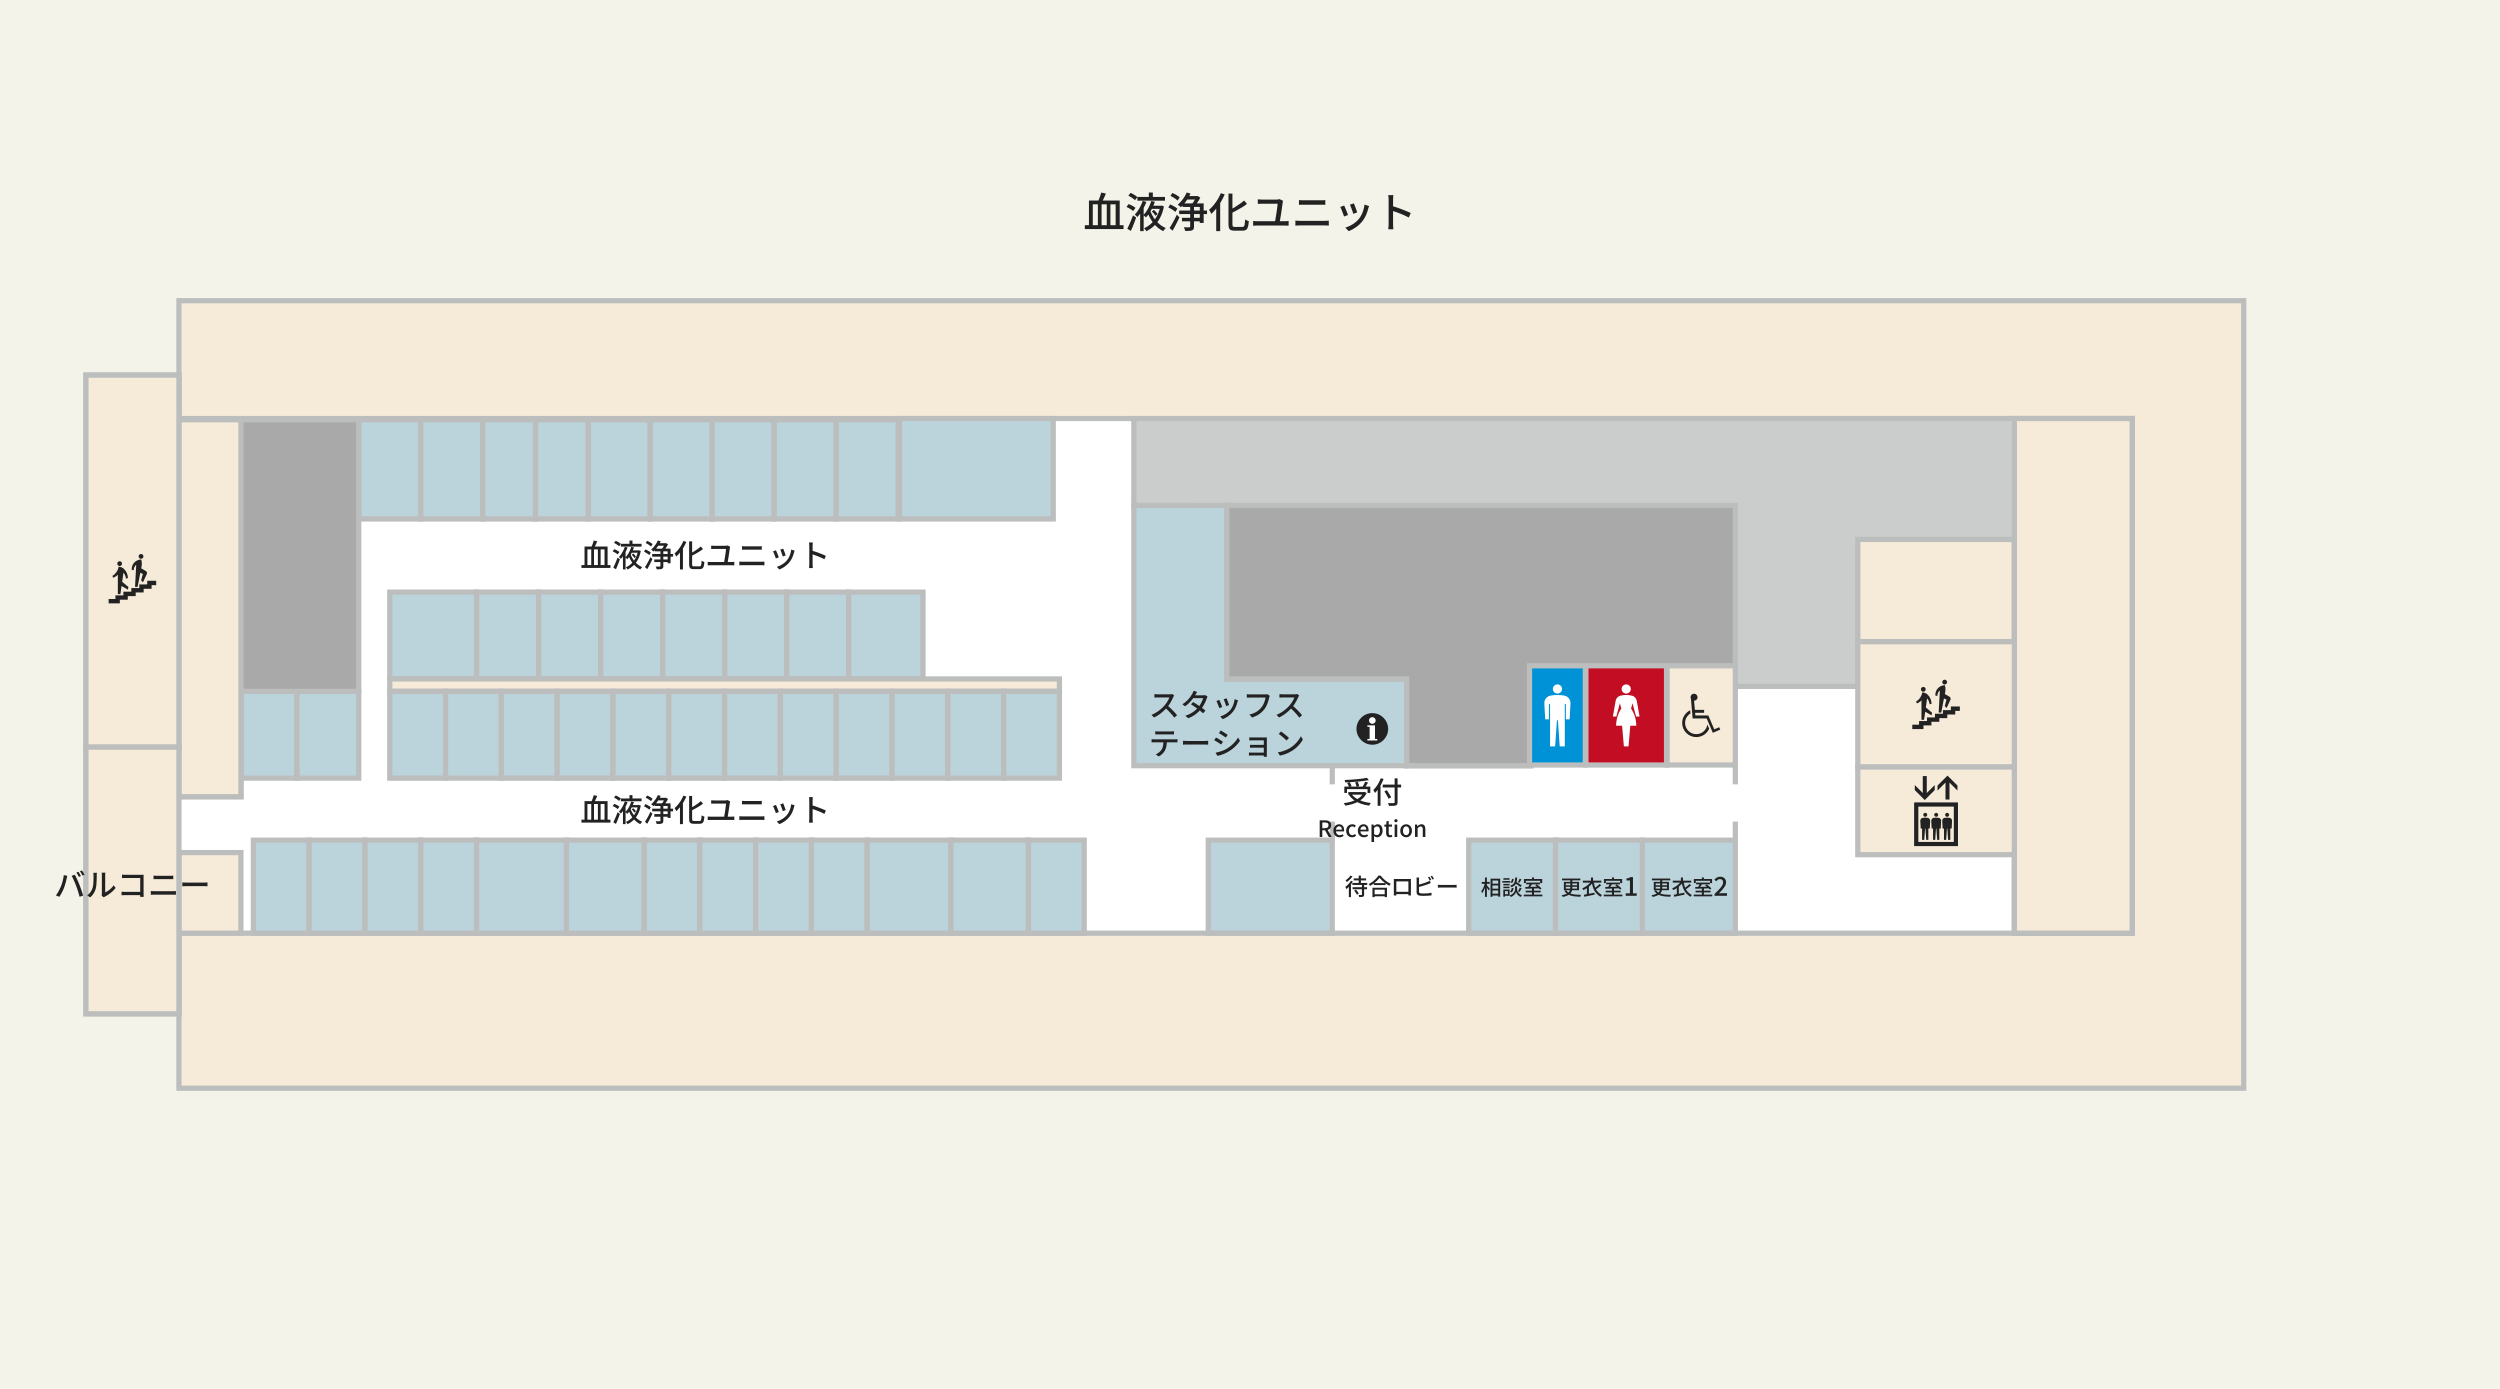 <?xml version="1.0" encoding="UTF-8"?>
<svg id="_レイヤー_2" data-name="レイヤー 2" xmlns="http://www.w3.org/2000/svg" viewBox="0 0 1440 800">
  <defs>
    <style>
      .cls-1, .cls-2, .cls-3, .cls-4, .cls-5, .cls-6 {
        stroke-width: 0px;
      }

      .cls-1, .cls-7 {
        fill: #f6ead8;
      }

      .cls-8 {
        fill: #0092d7;
      }

      .cls-8, .cls-7, .cls-9, .cls-10, .cls-11, .cls-12 {
        stroke: #bcbdbd;
        stroke-width: 3px;
      }

      .cls-2 {
        fill: #222;
      }

      .cls-9, .cls-10 {
        fill: none;
      }

      .cls-3 {
        fill: #f4f3e9;
      }

      .cls-4 {
        fill: #cbcccc;
      }

      .cls-10 {
        stroke-miterlimit: 10;
      }

      .cls-5 {
        fill: #fff;
      }

      .cls-11 {
        fill: #bbd3db;
      }

      .cls-6 {
        fill: #a9a9a9;
      }

      .cls-12 {
        fill: #c30d23;
      }
    </style>
  </defs>
  <g id="_文字" data-name="文字">
    <rect class="cls-3" width="1440" height="800"/>
    <rect class="cls-7" x="103.06" y="173.2" width="1189.34" height="453.6"/>
    <polygon class="cls-5" points="103.06 241.07 103.06 216.07 49.49 216.07 49.49 583.94 103.06 583.94 103.06 537.51 1228.13 537.51 1228.13 241.07 103.06 241.07"/>
    <polygon class="cls-10" points="103.06 241.07 103.06 216.07 49.49 216.07 49.49 583.94 103.06 583.94 103.06 537.51 1228.13 537.51 1228.13 241.07 103.06 241.07"/>
    <g>
      <line class="cls-9" x1="999.54" y1="441.07" x2="999.54" y2="451.78"/>
      <line class="cls-9" x1="999.54" y1="473.21" x2="999.54" y2="483.92"/>
      <line class="cls-9" x1="767.39" y1="441.07" x2="767.39" y2="451.78"/>
      <line class="cls-9" x1="767.39" y1="473.21" x2="767.39" y2="483.92"/>
    </g>
    <rect class="cls-1" x="103.06" y="491.09" width="35.72" height="46.42"/>
    <rect class="cls-9" x="103.06" y="491.09" width="35.72" height="46.42"/>
    <rect class="cls-11" x="206.64" y="241.78" width="35.72" height="57.14"/>
    <rect class="cls-11" x="242.36" y="241.78" width="35.71" height="57.14"/>
    <rect class="cls-11" x="338.79" y="241.78" width="35.72" height="57.14"/>
    <rect class="cls-11" x="374.51" y="241.78" width="35.71" height="57.14"/>
    <rect class="cls-11" x="410.22" y="241.78" width="35.72" height="57.14"/>
    <rect class="cls-11" x="445.94" y="241.78" width="35.72" height="57.14"/>
    <rect class="cls-11" x="481.66" y="241.78" width="35.71" height="57.14"/>
    <rect class="cls-11" x="488.8" y="341.06" width="42.87" height="50.01"/>
    <rect class="cls-11" x="453.09" y="341.06" width="35.71" height="50.01"/>
    <rect class="cls-11" x="417.37" y="341.06" width="35.72" height="50.01"/>
    <rect class="cls-11" x="381.65" y="341.06" width="35.72" height="50.01"/>
    <rect class="cls-11" x="345.94" y="341.06" width="35.71" height="50.01"/>
    <rect class="cls-11" x="310.22" y="341.06" width="35.72" height="50.01"/>
    <rect class="cls-11" x="274.5" y="341.06" width="35.72" height="50.01"/>
    <rect class="cls-11" x="224.5" y="341.06" width="50" height="50.01"/>
    <rect class="cls-11" x="170.92" y="398.21" width="35.72" height="50"/>
    <rect class="cls-11" x="138.78" y="398.21" width="32.14" height="50"/>
    <rect class="cls-1" x="224.49" y="391.07" width="385.74" height="7.14"/>
    <rect class="cls-9" x="224.49" y="391.07" width="385.74" height="7.14"/>
    <rect class="cls-11" x="278.07" y="241.78" width="30.37" height="57.14"/>
    <rect class="cls-11" x="308.44" y="241.78" width="30.35" height="57.14"/>
    <rect class="cls-11" x="945.97" y="483.93" width="53.58" height="53.57"/>
    <rect class="cls-11" x="895.96" y="483.93" width="50.01" height="53.57"/>
    <rect class="cls-11" x="845.97" y="483.93" width="50" height="53.57"/>
    <polygon class="cls-11" points="767.39 537.5 695.96 537.5 695.96 483.93 767.39 483.93 767.39 505.36 767.39 537.5"/>
    <rect class="cls-11" x="518.08" y="241.07" width="88.59" height="57.85"/>
    <polygon class="cls-11" points="653.09 291.07 653.09 441.07 810.25 441.07 810.25 391.08 763.82 391.06 706.66 391.06 706.66 291.07 653.09 291.07"/>
    <polygon class="cls-4" points="1160.27 241.07 653.09 241.07 653.09 291.05 706.67 291.06 706.67 391.07 763.82 391.07 810.25 391.07 810.25 441.07 881.68 441.07 881.68 383.93 924.53 383.93 967.4 383.93 999.54 383.93 999.54 395.35 1070.97 395.35 1070.97 369.64 1160.27 369.64 1160.27 441.07 1160.27 537.51 1228.13 537.51 1228.13 441.07 1228.13 308.92 1228.13 241.07 1160.27 241.07"/>
    <polygon class="cls-9" points="1160.27 241.07 653.09 241.07 653.09 291.05 706.67 291.06 706.67 391.07 763.82 391.07 810.25 391.07 810.25 441.07 881.68 441.07 881.68 383.93 924.53 383.93 967.4 383.93 999.54 383.93 999.54 395.35 1070.97 395.35 1070.97 369.64 1160.27 369.64 1160.27 441.07 1160.27 537.51 1228.13 537.51 1228.13 441.07 1228.13 308.92 1228.13 241.07 1160.27 241.07"/>
    <polygon class="cls-6" points="206.64 241.78 138.79 241.78 103.06 241.78 103.06 458.92 138.79 458.92 138.79 398.22 206.64 398.22 206.64 241.78"/>
    <polygon class="cls-9" points="206.64 241.78 138.79 241.78 103.06 241.78 103.06 458.92 138.79 458.92 138.79 398.22 206.64 398.22 206.64 241.78"/>
    <polygon class="cls-1" points="138.79 241.78 103.06 241.78 103.06 458.92 138.79 458.92 138.79 398.22 138.79 241.78"/>
    <polygon class="cls-9" points="138.79 241.78 103.06 241.78 103.06 458.92 138.79 458.92 138.79 398.22 138.79 241.78"/>
    <rect class="cls-7" x="1070.09" y="310.71" width="90.18" height="58.93"/>
    <rect class="cls-7" x="1160.26" y="241.06" width="67.86" height="296.44"/>
    <polygon class="cls-6" points="706.66 291.07 706.66 391.06 763.82 391.06 810.25 391.08 810.25 441.07 881.68 441.07 881.68 383.93 999.54 383.93 999.54 291.07 706.66 291.07"/>
    <polygon class="cls-9" points="706.66 291.07 706.66 391.06 763.82 391.06 810.25 391.08 810.25 441.07 881.68 441.07 881.68 383.93 999.54 383.93 999.54 291.07 706.66 291.07"/>
    <g>
      <path class="cls-2" d="m956.27,506.48h1.19v4.76c0,.47-.04.93-.13,1.37-.08.44-.24.86-.46,1.27-.22.4-.54.78-.95,1.12-.41.35-.94.66-1.59.93-.65.27-1.44.51-2.37.71-.05-.09-.11-.19-.19-.32-.08-.12-.16-.25-.25-.37-.09-.12-.18-.23-.26-.32.91-.15,1.67-.34,2.27-.57.61-.22,1.09-.48,1.45-.75s.63-.58.82-.91c.19-.33.31-.67.37-1.04.06-.36.09-.74.09-1.13v-4.75Zm-4.76-.43h10.55v1.02h-10.55v-1.02Zm1.07,1.9h8.72v4.81h-8.72v-4.81Zm1.28,4.83c.4.57.88,1.03,1.43,1.37.55.35,1.18.61,1.89.78.71.18,1.51.3,2.39.37.88.07,1.86.11,2.92.13-.1.13-.19.3-.29.51-.1.21-.16.42-.19.61-1.08-.04-2.09-.11-3.02-.21-.93-.1-1.77-.27-2.53-.5-.76-.23-1.44-.57-2.04-1s-1.11-.99-1.54-1.67l.98-.4Zm-.19-3.89v1.01h6.5v-1.01h-6.5Zm0,1.89v1.04h6.5v-1.04h-6.5Z"/>
      <path class="cls-2" d="m968.28,507.65l1.16.46c-.43.61-.93,1.2-1.52,1.78-.59.57-1.23,1.1-1.93,1.58-.7.48-1.43.89-2.19,1.22-.05-.1-.11-.2-.19-.33-.08-.12-.16-.24-.24-.36-.08-.12-.15-.22-.22-.29.71-.3,1.39-.66,2.05-1.1.66-.43,1.26-.91,1.8-1.42.54-.51.96-1.03,1.28-1.55Zm-4.76-.37h10.66v1.1h-10.66v-1.1Zm.55,8.09c.51-.09,1.1-.2,1.77-.32.67-.12,1.37-.26,2.12-.41s1.49-.3,2.23-.45l.1,1.11c-.68.14-1.38.29-2.08.44s-1.38.29-2.03.42c-.65.13-1.24.25-1.77.37l-.34-1.16Zm1.78-4.36l.94-.95.21.08v5.33h-1.15v-4.46Zm2.35-5.56h1.19v2.52h-1.19v-2.52Zm1.57,2.47c.14.87.31,1.67.52,2.4s.49,1.41.85,2.03c.36.62.81,1.19,1.37,1.72s1.24,1.03,2.05,1.49c-.15.12-.31.28-.48.47-.17.19-.28.38-.36.55-.87-.55-1.59-1.12-2.18-1.74-.58-.61-1.06-1.26-1.43-1.94-.37-.68-.67-1.42-.9-2.21-.23-.79-.41-1.65-.55-2.57l1.11-.21Zm3.38,1.25l.96.7c-.32.3-.67.6-1.05.9s-.76.59-1.14.87c-.38.27-.74.52-1.08.74l-.83-.69c.33-.21.69-.46,1.07-.74s.76-.58,1.12-.89c.36-.31.68-.6.95-.89Z"/>
      <path class="cls-2" d="m975.56,515.28h10.7v1.01h-10.7v-1.01Zm.1-8.98h10.5v2.36h-1.16v-1.33h-8.23v1.33h-1.11v-2.36Zm.78,4.59c.67,0,1.44-.02,2.33-.04.88-.02,1.82-.04,2.81-.06.99-.02,1.97-.05,2.94-.07l-.05.95c-.96.03-1.92.07-2.89.1-.97.04-1.89.07-2.76.09s-1.65.04-2.33.06l-.05-1.04Zm.21,2.13h8.61v.99h-8.61v-.99Zm.29-4.63h7.98v.99h-7.98v-.99Zm2.21.55l1.19.3c-.16.27-.33.55-.51.84-.18.29-.35.56-.53.82s-.34.49-.51.69l-.92-.3c.14-.21.29-.45.45-.73.16-.28.31-.56.45-.84s.26-.54.36-.78Zm1.13-3.51h1.17v1.57h-1.17v-1.57Zm0,6.28h1.17v3.94h-1.17v-3.94Zm1.92-1.71l.83-.57c.32.22.66.46,1.01.74s.68.55.99.83c.31.28.56.53.74.76l-.88.63c-.18-.22-.41-.48-.71-.77-.3-.29-.62-.57-.96-.86s-.68-.54-1.01-.77Z"/>
      <path class="cls-2" d="m987.57,515.98v-1.01c1.03-1.01,1.92-1.92,2.66-2.7.74-.79,1.3-1.5,1.7-2.14s.59-1.24.59-1.8c0-.4-.07-.75-.2-1.04-.14-.29-.34-.52-.62-.68-.28-.16-.63-.24-1.05-.24s-.83.12-1.19.37c-.36.25-.69.54-.99.87l-.98-.96c.47-.52.97-.93,1.5-1.22.53-.29,1.16-.44,1.89-.44.67,0,1.26.14,1.76.41.5.27.89.65,1.17,1.14.28.49.41,1.06.41,1.71s-.18,1.32-.55,1.99c-.37.67-.86,1.37-1.48,2.09-.62.72-1.32,1.49-2.09,2.29.29-.03.6-.06.93-.08.33-.02.63-.04.9-.04h2.83v1.49h-7.17Z"/>
      <path class="cls-2" d="m904.49,506.48h1.19v4.76c0,.47-.04.93-.13,1.37-.08.44-.24.86-.46,1.27-.22.4-.54.78-.95,1.12-.41.35-.94.66-1.59.93-.65.27-1.44.51-2.37.71-.05-.09-.11-.19-.19-.32-.08-.12-.16-.25-.25-.37-.09-.12-.18-.23-.26-.32.91-.15,1.67-.34,2.27-.57.61-.22,1.09-.48,1.45-.75s.63-.58.82-.91c.19-.33.31-.67.37-1.04.06-.36.09-.74.09-1.13v-4.75Zm-4.76-.43h10.55v1.02h-10.55v-1.02Zm1.07,1.9h8.72v4.81h-8.72v-4.81Zm1.28,4.83c.4.57.88,1.03,1.43,1.37.55.35,1.18.61,1.89.78.71.18,1.51.3,2.39.37.88.07,1.86.11,2.92.13-.1.13-.19.3-.29.51-.1.21-.16.42-.19.61-1.08-.04-2.09-.11-3.02-.21-.93-.1-1.77-.27-2.53-.5-.76-.23-1.44-.57-2.04-1s-1.11-.99-1.54-1.67l.98-.4Zm-.19-3.89v1.01h6.5v-1.01h-6.5Zm0,1.89v1.04h6.5v-1.04h-6.5Z"/>
      <path class="cls-2" d="m916.49,507.65l1.16.46c-.43.61-.93,1.2-1.52,1.78-.59.57-1.23,1.1-1.93,1.58-.7.48-1.43.89-2.19,1.22-.05-.1-.11-.2-.19-.33-.08-.12-.16-.24-.24-.36-.08-.12-.15-.22-.22-.29.71-.3,1.39-.66,2.05-1.1.66-.43,1.26-.91,1.8-1.42.54-.51.96-1.03,1.28-1.55Zm-4.76-.37h10.66v1.1h-10.66v-1.1Zm.55,8.09c.51-.09,1.1-.2,1.77-.32.67-.12,1.37-.26,2.12-.41s1.49-.3,2.23-.45l.1,1.11c-.68.14-1.38.29-2.08.44s-1.38.29-2.03.42c-.65.13-1.24.25-1.77.37l-.34-1.16Zm1.78-4.36l.94-.95.21.08v5.33h-1.15v-4.46Zm2.35-5.56h1.19v2.52h-1.19v-2.52Zm1.57,2.47c.14.87.31,1.67.52,2.4s.49,1.41.85,2.03c.36.62.81,1.19,1.37,1.72s1.24,1.03,2.05,1.49c-.15.12-.31.28-.48.47-.17.19-.28.38-.36.55-.87-.55-1.59-1.12-2.18-1.74-.58-.61-1.06-1.26-1.43-1.94-.37-.68-.67-1.42-.9-2.21-.23-.79-.41-1.65-.55-2.57l1.11-.21Zm3.38,1.25l.96.7c-.32.3-.67.6-1.05.9s-.76.59-1.14.87c-.38.27-.74.52-1.08.74l-.83-.69c.33-.21.69-.46,1.07-.74s.76-.58,1.12-.89c.36-.31.68-.6.95-.89Z"/>
      <path class="cls-2" d="m923.77,515.28h10.7v1.01h-10.7v-1.01Zm.1-8.98h10.5v2.36h-1.16v-1.33h-8.23v1.33h-1.11v-2.36Zm.78,4.59c.67,0,1.44-.02,2.33-.04.88-.02,1.82-.04,2.81-.06.99-.02,1.97-.05,2.94-.07l-.05.95c-.96.03-1.92.07-2.89.1-.97.04-1.89.07-2.76.09s-1.65.04-2.33.06l-.05-1.04Zm.21,2.13h8.61v.99h-8.61v-.99Zm.29-4.63h7.98v.99h-7.98v-.99Zm2.21.55l1.19.3c-.16.27-.33.55-.51.84-.18.29-.35.56-.53.82s-.34.49-.51.69l-.92-.3c.14-.21.29-.45.45-.73.16-.28.31-.56.45-.84s.26-.54.36-.78Zm1.13-3.51h1.17v1.57h-1.17v-1.57Zm0,6.28h1.17v3.94h-1.17v-3.94Zm1.92-1.71l.83-.57c.32.22.66.46,1.01.74s.68.55.99.83c.31.28.56.53.74.76l-.88.63c-.18-.22-.41-.48-.71-.77-.3-.29-.62-.57-.96-.86s-.68-.54-1.01-.77Z"/>
      <path class="cls-2" d="m936.41,515.98v-1.43h2.44v-7.41h-1.99v-1.1c.52-.1.98-.22,1.36-.35.39-.13.74-.3,1.06-.49h1.31v9.36h2.15v1.43h-6.34Z"/>
      <path class="cls-2" d="m855.3,508.68l.71.25c-.11.49-.25.99-.4,1.51-.15.52-.33,1.02-.52,1.52-.2.49-.41.96-.63,1.39-.22.43-.45.8-.69,1.1-.06-.16-.15-.34-.27-.54-.11-.2-.21-.37-.3-.52.22-.27.43-.58.64-.95.21-.37.41-.76.6-1.18s.35-.85.5-1.3c.15-.44.27-.87.36-1.29Zm-1.81-.7h4.58v1.08h-4.58v-1.08Zm1.86-2.54h1.1v11.17h-1.1v-11.17Zm1.01,4.46c.09.08.22.22.39.42s.36.41.55.64c.2.23.38.44.54.64.17.2.28.34.34.43l-.67.93c-.08-.16-.2-.36-.34-.58-.15-.23-.31-.47-.48-.72s-.33-.48-.49-.69-.29-.39-.4-.52l.55-.53Zm2.21-3.79h5.54v10.37h-1.15v-9.28h-3.3v9.34h-1.1v-10.43Zm.54,2.87h4.46v1.05h-4.46v-1.05Zm.01,2.89h4.46v1.04h-4.46v-1.04Zm0,2.89h4.45v1.05h-4.45v-1.05Z"/>
      <path class="cls-2" d="m865.37,507.44h4.54v.92h-4.54v-.92Zm.54,4.94h.98v4.1h-.98v-4.1Zm.02-3.28h3.58v.88h-3.58v-.88Zm0,1.63h3.58v.88h-3.58v-.88Zm.04-4.89h3.5v.89h-3.5v-.89Zm.46,6.55h3.1v3.58h-3.1v-.92h2.11v-1.75h-2.11v-.92Zm6.82-1.89h.58v1.78c0,.14.02.33.07.55.04.22.12.46.24.71.12.25.28.51.49.77.21.26.49.51.82.75.33.24.74.44,1.21.62-.1.13-.22.29-.36.48-.13.19-.24.35-.32.49-.43-.16-.8-.37-1.12-.61s-.59-.51-.81-.79c-.22-.28-.4-.54-.53-.8-.13-.26-.22-.48-.27-.66-.06.19-.16.4-.3.66s-.33.52-.58.8-.55.54-.9.78-.77.46-1.25.63c-.05-.09-.11-.19-.18-.3-.07-.11-.15-.23-.24-.34-.08-.11-.16-.21-.23-.28.52-.18.96-.4,1.33-.64.36-.24.66-.49.89-.76.23-.26.41-.52.54-.78.13-.25.22-.49.27-.71s.08-.41.08-.56v-1.78h.58Zm-2.4.93l1,.19c-.08.47-.22.92-.41,1.36-.19.44-.45.79-.77,1.07l-.92-.49c.28-.22.51-.53.7-.92s.32-.79.4-1.2Zm1.91-5.98h1.12c-.03.72-.1,1.38-.19,1.96-.1.58-.26,1.1-.49,1.56-.23.46-.56.86-.99,1.2-.43.34-.99.63-1.69.86-.06-.13-.15-.29-.27-.47-.12-.19-.25-.33-.37-.43.63-.18,1.12-.42,1.49-.7.37-.28.65-.61.84-.99.19-.38.33-.81.4-1.31s.12-1.05.14-1.68Zm-1.78.76l.95.19c-.06.4-.17.81-.33,1.21-.17.41-.38.74-.66,1.01l-.89-.41c.24-.22.44-.51.6-.87.16-.37.27-.74.33-1.13Zm1.55,2.45l.71-.76c.36.21.75.44,1.17.7.42.26.82.52,1.19.78.38.26.69.5.93.71l-.75.86c-.22-.21-.52-.45-.9-.72-.37-.27-.77-.55-1.18-.82-.41-.27-.81-.52-1.18-.74Zm2.74-2.51l1.1.36c-.2.35-.41.69-.62,1.04s-.4.65-.57.9l-.86-.34c.11-.18.23-.38.35-.61.12-.23.24-.46.34-.71.11-.24.19-.46.26-.65Zm.11,5.18l1.11.37c-.21.37-.43.75-.66,1.13-.23.38-.44.7-.64.96l-.87-.34c.12-.19.25-.41.38-.66.13-.25.26-.5.37-.75.12-.26.22-.49.31-.71Z"/>
      <path class="cls-2" d="m877.7,515.28h10.7v1.01h-10.7v-1.01Zm.1-8.98h10.5v2.36h-1.16v-1.33h-8.23v1.33h-1.11v-2.36Zm.78,4.59c.67,0,1.44-.02,2.33-.04.88-.02,1.82-.04,2.81-.06.99-.02,1.97-.05,2.94-.07l-.05.95c-.96.03-1.92.07-2.89.1-.97.04-1.89.07-2.76.09s-1.65.04-2.33.06l-.05-1.04Zm.21,2.13h8.61v.99h-8.61v-.99Zm.29-4.63h7.98v.99h-7.98v-.99Zm2.21.55l1.19.3c-.16.27-.33.55-.51.84-.18.29-.35.56-.53.82s-.34.49-.51.69l-.92-.3c.14-.21.29-.45.45-.73.16-.28.31-.56.45-.84s.26-.54.36-.78Zm1.13-3.51h1.17v1.57h-1.17v-1.57Zm0,6.28h1.17v3.94h-1.17v-3.94Zm1.92-1.71l.83-.57c.32.22.66.46,1.01.74s.68.55.99.83c.31.28.56.53.74.76l-.88.63c-.18-.22-.41-.48-.71-.77-.3-.29-.62-.57-.96-.86s-.68-.54-1.01-.77Z"/>
      <path class="cls-2" d="m778.15,507.29l1.1.46c-.3.54-.66,1.07-1.07,1.61-.41.54-.84,1.04-1.29,1.52-.45.48-.9.9-1.35,1.25-.04-.1-.09-.23-.17-.39-.08-.16-.16-.32-.24-.49s-.16-.3-.23-.4c.4-.29.8-.62,1.21-1,.4-.38.78-.79,1.14-1.23.36-.44.66-.88.91-1.33Zm-.28-2.95l1.19.48c-.28.39-.6.79-.96,1.19-.37.4-.75.78-1.17,1.14-.41.36-.82.67-1.22.95-.04-.11-.11-.23-.18-.36-.08-.13-.15-.26-.23-.39-.08-.13-.16-.24-.23-.33.36-.22.71-.48,1.07-.78.36-.3.69-.62,1-.95.31-.33.55-.65.73-.96Zm-.92,5.58l1.15-1.18.05.03v7.97h-1.21v-6.82Zm2.01-1.35h8.56v1.17h-8.56v-1.17Zm.15,2.46h8.32v1.17h-8.32v-1.17Zm.63-5.08h7.13v1.15h-7.13v-1.15Zm.28,7.03l1.03-.55c.21.23.42.49.63.76.21.28.4.55.57.82s.31.51.41.72l-1.1.63c-.09-.22-.22-.47-.39-.75-.17-.28-.36-.56-.56-.84-.2-.29-.4-.55-.6-.79Zm4.45-3.48h1.26v5.81c0,.34-.04.6-.13.78-.08.18-.25.32-.49.42-.24.1-.54.16-.9.17-.36.02-.8.03-1.32.03-.02-.17-.07-.37-.15-.6-.08-.23-.16-.43-.24-.6.24,0,.48.02.71.03.23,0,.43.01.61,0,.17,0,.3,0,.37,0,.11,0,.18-.03.22-.06s.06-.09.06-.18v-5.8Zm-1.86-5.14h1.26v4.82h-1.26v-4.82Z"/>
      <path class="cls-2" d="m794.63,505.59c-.37.53-.83,1.07-1.41,1.64-.57.57-1.21,1.11-1.9,1.63s-1.42.98-2.18,1.39c-.05-.1-.12-.21-.21-.33-.09-.12-.18-.25-.28-.37-.1-.12-.2-.23-.29-.31.78-.38,1.53-.85,2.25-1.4.72-.55,1.37-1.13,1.95-1.74.58-.61,1.03-1.19,1.37-1.75h1.3c.37.5.77.98,1.23,1.45.45.47.93.91,1.45,1.33s1.04.79,1.58,1.11c.54.33,1.08.61,1.61.84-.16.16-.31.34-.46.54-.14.2-.27.39-.39.58-.52-.28-1.04-.59-1.58-.94-.54-.35-1.05-.73-1.55-1.14-.5-.41-.96-.83-1.39-1.26-.43-.43-.79-.85-1.1-1.26Zm-4.1,5.73h8.36v5.44h-1.3v-4.3h-5.81v4.3h-1.25v-5.44Zm.58,3.79h7.06v1.12h-7.06v-1.12Zm.2-6.44h6.75v1.12h-6.75v-1.12Z"/>
      <path class="cls-2" d="m802.91,506.3c.28,0,.52.02.73.02.21,0,.4,0,.57,0h7.84c.23,0,.45,0,.66-.01,0,.18-.02.37-.02.57,0,.2,0,.39,0,.58v6.58c0,.12,0,.27,0,.45,0,.18,0,.37,0,.56s0,.35,0,.48c0,.13,0,.21,0,.24h-1.46s.01-.14.01-.32,0-.39,0-.63,0-.46,0-.67v-6.48h-6.95v6.93c0,.17,0,.34,0,.51,0,.17,0,.31.01.44,0,.12,0,.2,0,.23h-1.46s0-.11,0-.24,0-.29.01-.47c0-.18,0-.36.01-.54,0-.18,0-.34,0-.47v-7.15c0-.21,0-.41-.03-.59Zm8.91,7.38v1.34h-8.17v-1.34h8.17Z"/>
      <path class="cls-2" d="m817.42,505.47c-.02.18-.04.38-.05.6-.02.22-.03.43-.03.63v6.92c0,.32.07.54.22.66.15.12.38.21.69.27.21.03.46.05.76.07.3.02.61.03.92.03.35,0,.73,0,1.15-.03.42-.02.84-.04,1.27-.08.42-.04.83-.08,1.21-.14.38-.06.71-.12.99-.19v1.54c-.4.05-.88.1-1.43.14s-1.11.07-1.68.09c-.57.02-1.1.03-1.59.03-.41,0-.81-.01-1.19-.03s-.72-.06-1-.1c-.54-.1-.95-.29-1.25-.58-.3-.29-.45-.72-.45-1.28v-7.33c0-.11,0-.23-.01-.38s-.02-.29-.03-.44-.03-.28-.05-.41h1.57Zm-.7,4.18c.41-.09.86-.2,1.35-.33.49-.13.98-.27,1.47-.42.5-.15.98-.31,1.44-.48.46-.17.88-.33,1.25-.49.22-.09.44-.19.66-.29.21-.11.43-.23.64-.36l.59,1.35c-.22.09-.46.19-.71.29s-.48.2-.7.29c-.4.16-.86.33-1.37.5s-1.04.34-1.58.5-1.08.32-1.6.46c-.52.14-1,.27-1.44.38v-1.39Zm6.62-4.67c.12.15.24.34.37.56.13.22.26.45.38.67.12.22.23.42.32.6l-.87.38c-.13-.27-.3-.58-.5-.94-.2-.36-.39-.66-.57-.91l.87-.36Zm1.51-.56c.12.16.24.35.38.58.14.22.27.44.41.66s.24.41.31.58l-.87.38c-.13-.29-.3-.6-.5-.94s-.4-.64-.58-.89l.86-.36Z"/>
      <path class="cls-2" d="m828.22,509.65c.15,0,.34.02.56.03.22.01.46.03.71.03.25,0,.5.01.73.01h7.29c.32,0,.61-.01.87-.03.26-.02.47-.04.63-.05v1.66c-.15,0-.37-.02-.64-.04-.28-.02-.56-.03-.86-.03h-7.29c-.37,0-.73,0-1.1.02-.37.01-.67.03-.9.05v-1.66Z"/>
    </g>
    <g>
      <path class="cls-2" d="m624.86,129.73h22.3v2.23h-22.3v-2.23Zm2.38-14.21h17.71v15.14h-2.35v-12.96h-3v12.96h-2.11v-12.96h-2.98v12.96h-2.14v-12.96h-2.93v12.96h-2.21v-15.14Zm7.08-4.63l2.69.62c-.27.62-.56,1.27-.85,1.93-.3.66-.59,1.29-.89,1.88s-.58,1.12-.85,1.58l-2.09-.62c.24-.48.49-1.04.74-1.67.26-.63.49-1.28.71-1.93.22-.66.4-1.26.54-1.8Z"/>
      <path class="cls-2" d="m648.84,119.21l1.25-1.66c.46.16.94.36,1.44.61.5.25.97.51,1.42.78.45.27.82.53,1.1.77l-1.34,1.85c-.27-.26-.62-.53-1.06-.82-.43-.29-.9-.57-1.39-.84s-.97-.5-1.42-.7Zm.48,12.55c.34-.62.69-1.36,1.07-2.22.38-.86.76-1.76,1.15-2.7.39-.94.75-1.87,1.07-2.78l1.82,1.27c-.29.83-.6,1.7-.95,2.59-.34.9-.69,1.78-1.04,2.64-.35.86-.71,1.68-1.06,2.45l-2.06-1.25Zm.6-19.06l1.3-1.61c.45.19.92.43,1.43.71.5.28.98.57,1.42.86.44.3.8.58,1.07.85l-1.37,1.8c-.26-.27-.6-.56-1.03-.88-.43-.31-.89-.62-1.38-.92-.49-.3-.96-.58-1.43-.82Zm8.28,3l2.14.6c-.38.99-.85,2.02-1.39,3.07-.54,1.06-1.14,2.07-1.78,3.05s-1.32,1.84-2.04,2.59c-.18-.21-.42-.46-.72-.74-.3-.29-.57-.51-.79-.67.67-.69,1.3-1.48,1.9-2.38.59-.9,1.12-1.82,1.58-2.78.46-.96.83-1.87,1.1-2.74Zm-3.07-2.28h15.91v2.16h-15.91v-2.16Zm1.61,7.2l1.94-1.97.07.05v14.45h-2.02v-12.53Zm6.38-4.87l2.09.5c-.37,1.06-.81,2.13-1.33,3.23-.52,1.1-1.1,2.14-1.75,3.13-.65.99-1.35,1.87-2.1,2.64-.18-.21-.41-.45-.7-.73-.29-.28-.54-.51-.74-.68.7-.67,1.35-1.47,1.93-2.39.58-.92,1.1-1.88,1.55-2.87.45-.99.8-1.94,1.06-2.83Zm5.18,2.74h.38l.36-.1,1.37.5c-.46,2.46-1.18,4.62-2.15,6.47-.97,1.85-2.13,3.42-3.48,4.7-1.35,1.29-2.85,2.32-4.5,3.11-.13-.26-.32-.55-.58-.89s-.5-.61-.74-.82c1.5-.64,2.89-1.55,4.16-2.72,1.27-1.18,2.36-2.59,3.25-4.25.9-1.66,1.54-3.52,1.92-5.6v-.41Zm-5.78,2.9c.53,1.47,1.23,2.86,2.1,4.15.87,1.3,1.89,2.44,3.05,3.44s2.44,1.79,3.83,2.36c-.16.14-.33.32-.52.53-.18.21-.36.42-.53.65-.17.22-.32.43-.44.62-2.13-1.04-3.98-2.54-5.54-4.51-1.57-1.97-2.79-4.22-3.67-6.74l1.73-.5Zm-.79-10.51h2.3v3.5h-2.3v-3.5Zm1.34,7.61h5.66v1.8h-5.66v-1.8Zm.41,3.29l1.15-.91c.4.35.8.75,1.21,1.2.41.45.71.85.9,1.2l-1.2,1.06c-.19-.37-.48-.79-.86-1.27-.38-.48-.78-.9-1.2-1.27Z"/>
      <path class="cls-2" d="m672.94,119.45l1.08-1.7c.48.19.98.42,1.5.7.52.27,1.02.56,1.5.86.48.3.86.59,1.15.86l-1.13,1.9c-.29-.29-.66-.59-1.13-.9-.46-.31-.96-.62-1.48-.92-.52-.3-1.02-.57-1.5-.79Zm.74,11.9c.4-.61.84-1.34,1.33-2.18.49-.85.98-1.75,1.48-2.7.5-.95.95-1.88,1.37-2.8l1.51,1.51c-.38.83-.8,1.7-1.25,2.6-.45.9-.9,1.79-1.36,2.65-.46.86-.91,1.68-1.36,2.45l-1.73-1.54Zm.5-18.53l1.1-1.66c.5.18,1.01.41,1.55.7s1.04.59,1.51.9.86.61,1.16.9l-1.2,1.87c-.29-.3-.66-.62-1.13-.95s-.96-.65-1.49-.96c-.53-.31-1.03-.58-1.51-.8Zm9.36-1.97l2.18.65c-.45,1.01-.97,1.99-1.57,2.95-.6.96-1.24,1.86-1.93,2.71-.69.85-1.38,1.58-2.06,2.21-.11-.14-.28-.31-.5-.49-.22-.18-.45-.37-.68-.56-.23-.19-.43-.34-.59-.46.69-.56,1.35-1.21,1.99-1.96s1.24-1.55,1.79-2.41c.55-.86,1.01-1.74,1.38-2.64Zm-4.34,10.42h16.06v2.04h-16.06v-2.04Zm1.63,4.18h11.57v2.02h-11.57v-2.02Zm.34-8.28h12.14v11.23h-2.23v-9.19h-9.91v-2.04Zm4.37,1.13h2.21v12.22c0,.61-.08,1.08-.23,1.4s-.44.58-.88.76c-.42.18-.95.28-1.6.32-.65.04-1.44.05-2.39.04-.05-.3-.14-.66-.28-1.07-.14-.41-.28-.76-.44-1.07.67.02,1.3.03,1.9.04.59,0,.99,0,1.2-.01.19-.02.32-.05.4-.11.07-.06.11-.16.11-.32v-12.19Zm-2.06-5.35h6.38v1.97h-6.38v-1.97Zm5.47,0h.53l.36-.1,1.54,1.03c-.26.51-.56,1.06-.92,1.63-.36.58-.74,1.13-1.13,1.66-.39.53-.77.99-1.14,1.39-.19-.18-.45-.36-.77-.56-.32-.2-.6-.36-.84-.49.32-.38.63-.82.94-1.3s.58-.97.84-1.48c.26-.5.46-.95.6-1.33v-.46Z"/>
      <path class="cls-2" d="m703.2,111.25l2.23.74c-.59,1.41-1.3,2.8-2.12,4.18-.82,1.38-1.71,2.66-2.66,3.86-.95,1.2-1.92,2.26-2.92,3.17-.08-.19-.2-.44-.36-.73-.16-.3-.33-.59-.5-.89-.18-.3-.34-.54-.48-.73.9-.75,1.77-1.64,2.62-2.65.85-1.02,1.63-2.12,2.35-3.3.72-1.18,1.34-2.4,1.85-3.65Zm-2.66,6.5l2.26-2.26.02.05v17.59h-2.28v-15.38Zm7.06-6.24h2.28v17.59c0,.46.04.81.11,1.04.07.23.22.39.43.47s.53.12.95.12h4.2c.42,0,.73-.12.94-.36s.36-.67.46-1.3.18-1.51.24-2.66c.29.21.64.4,1.04.59.41.18.77.32,1.09.4-.11,1.34-.28,2.42-.49,3.22-.22.8-.57,1.38-1.06,1.73-.49.35-1.17.53-2.05.53h-4.58c-.91,0-1.63-.11-2.15-.34-.52-.22-.88-.61-1.09-1.16-.21-.55-.31-1.32-.31-2.32v-17.54Zm9,3.98l1.66,1.97c-.85.66-1.78,1.3-2.81,1.93-1.02.63-2.08,1.24-3.16,1.82-1.08.58-2.15,1.14-3.2,1.67-.08-.27-.22-.58-.41-.92-.19-.34-.37-.64-.53-.88,1.01-.51,2.03-1.08,3.06-1.72,1.03-.63,2.02-1.28,2.95-1.94.94-.66,1.75-1.31,2.44-1.93Z"/>
      <path class="cls-2" d="m721.82,127.25c.37.06.74.11,1.12.13.38.02.74.04,1.09.04h16.13c.38,0,.75-.02,1.1-.05.35-.03.68-.07.98-.12v2.76c-.32-.03-.68-.06-1.09-.07-.41-.02-.74-.02-1-.02h-16.13c-.34,0-.69,0-1.07.02-.38.02-.76.04-1.14.07v-2.76Zm17.21-11.59c-.05.14-.09.31-.12.5s-.06.34-.07.43c-.06.48-.15,1.11-.26,1.9-.11.78-.24,1.64-.37,2.56-.14.92-.28,1.84-.42,2.75-.14.91-.28,1.74-.4,2.48-.12.74-.22,1.34-.3,1.79h-2.74c.06-.37.14-.84.24-1.42.1-.58.2-1.22.32-1.92.12-.7.24-1.42.35-2.16.11-.74.21-1.45.3-2.14.09-.69.16-1.3.23-1.82.06-.53.1-.94.12-1.25h-8.95c-.45,0-.87,0-1.27.02-.4.02-.8.04-1.2.07v-2.66c.37.03.77.07,1.21.11.44.04.85.06,1.24.06h8.3c.18,0,.38-.02.62-.05.24-.03.47-.06.68-.1.22-.03.38-.07.49-.12l1.99.96Z"/>
      <path class="cls-2" d="m746.14,127.06c.45.03.9.06,1.37.1s.92.05,1.37.05h14.11c.38,0,.78-.01,1.2-.04s.82-.06,1.2-.11v2.9c-.38-.05-.8-.08-1.24-.1-.44-.02-.83-.02-1.16-.02h-14.11c-.45,0-.91.01-1.38.04-.47.02-.92.05-1.36.08v-2.9Zm2.06-11.81c.4.03.82.06,1.27.08s.87.04,1.27.04h10.13c.46,0,.92-.01,1.36-.04.44-.02.82-.05,1.14-.08v2.74c-.32-.03-.71-.05-1.18-.06-.46,0-.9-.01-1.32-.01h-10.1c-.43,0-.87,0-1.32.01-.45,0-.86.03-1.25.06v-2.74Z"/>
      <path class="cls-2" d="m774.24,118.4c.14.27.32.64.52,1.12.2.47.41.98.62,1.52s.42,1.06.61,1.56c.19.5.34.91.46,1.25l-2.28.84c-.1-.3-.24-.72-.43-1.24-.19-.52-.4-1.06-.61-1.62s-.42-1.08-.62-1.55c-.2-.47-.37-.83-.52-1.07l2.26-.82Zm14.35.29c-.11.3-.2.57-.28.79-.07.22-.13.43-.18.62-.32,1.28-.75,2.54-1.28,3.77s-1.23,2.39-2.08,3.48c-1.1,1.41-2.36,2.6-3.76,3.56-1.4.97-2.78,1.72-4.14,2.24l-1.99-2.04c.9-.26,1.82-.62,2.78-1.1s1.88-1.06,2.77-1.73c.89-.67,1.66-1.42,2.32-2.23.54-.69,1.04-1.48,1.49-2.36.45-.89.82-1.83,1.1-2.83.29-1,.49-2,.6-3.01l2.64.84Zm-8.76-1.54c.11.24.26.6.43,1.07.18.47.36.98.56,1.51.2.54.38,1.04.55,1.52s.29.85.37,1.1l-2.26.82c-.06-.29-.18-.67-.34-1.14-.16-.47-.34-.97-.53-1.49-.19-.52-.38-1.02-.56-1.5-.18-.48-.35-.86-.49-1.15l2.26-.74Z"/>
      <path class="cls-2" d="m799.85,128.96v-13.87c0-.38-.02-.83-.05-1.33s-.09-.96-.17-1.36h2.95c-.03.38-.07.82-.11,1.32-.04.5-.06.95-.06,1.37v13.87c0,.26,0,.57.02.94.02.37.04.74.07,1.12.03.38.06.72.1,1.02h-2.95c.06-.42.11-.92.14-1.5.03-.58.05-1.11.05-1.57Zm2.02-10.3c.78.22,1.66.5,2.64.83s1.96.68,2.95,1.06c.99.38,1.94.75,2.83,1.12.9.37,1.66.7,2.28,1.01l-1.08,2.62c-.67-.37-1.43-.74-2.27-1.12-.84-.38-1.7-.74-2.58-1.09s-1.73-.67-2.56-.96-1.56-.54-2.22-.74v-2.71Z"/>
    </g>
    <rect class="cls-7" x="49.49" y="216.06" width="53.58" height="214.3"/>
    <rect class="cls-7" x="49.49" y="430.36" width="53.58" height="153.58"/>
    <g>
      <polygon class="cls-2" points="89.97 334.53 84.8 334.53 84.8 336.63 80.23 336.63 80.23 338.72 75.64 338.72 75.64 340.82 71.06 340.82 71.06 342.93 66.48 342.93 66.48 345.02 62.58 345.02 62.58 347.53 69.02 347.53 69.02 345.43 73.6 345.43 73.6 343.35 78.15 343.35 78.15 341.25 82.74 341.25 82.74 339.15 87.32 339.15 87.32 337.06 89.97 337.06 89.97 334.53"/>
      <path class="cls-2" d="m68.92,326.03c.78,0,1.37-.61,1.37-1.38s-.59-1.38-1.37-1.38-1.37.63-1.37,1.38.6,1.38,1.37,1.38"/>
      <path class="cls-2" d="m73.96,338.1l-3.59-2.99.74-5.26c.8.94,1.32,2.12,1.45,3.42l1.13-.3c-.05-2.05-.88-3.89-2.25-5.24-.91-.92-2.11-1.23-2.93-1.31h-.01c-.11,0-.18.07-.2.16-.41,2.2-1.75,4.08-3.59,5.2l.58,1.01c.98-.42,1.87-1.03,2.58-1.8v11.23h1.49l.65-4.68,3.67,2.11.27-1.55Z"/>
      <path class="cls-2" d="m81.22,321.87c.77,0,1.4-.62,1.4-1.39s-.63-1.38-1.4-1.38-1.37.62-1.37,1.38.62,1.39,1.37,1.39"/>
      <path class="cls-2" d="m83.97,328.88l-2.64-1.52.24-1.27c.1-.48.13-.95.13-1.46,0-.77-.11-1.51-.31-2.19-.02-.08-.1-.16-.2-.16h0c-2.96.11-5.33,2.54-5.33,5.52,0,.15.01.3.01.45l1.15.2v-.09c0-1.23.57-2.33,1.44-3.09l-.67,12.76h1.47l1.57-8.12,1.45.68-.99,3.73,1.07,1.07,2.19-4.72c.08-.18.13-.37.13-.58,0-.51-.27-.94-.71-1.2"/>
    </g>
    <g>
      <path class="cls-2" d="m35,510.81c.19-.49.38-1.01.57-1.57.19-.55.36-1.12.51-1.72.16-.59.29-1.18.41-1.77.11-.59.2-1.15.26-1.69l2.03.41c-.04.16-.08.33-.13.51-.05.19-.09.37-.13.55s-.08.34-.12.47c-.06.29-.14.66-.24,1.11s-.22.93-.37,1.44c-.14.51-.3,1.03-.46,1.55-.16.52-.33,1-.51,1.45-.22.56-.47,1.14-.76,1.74-.29.59-.59,1.17-.92,1.74s-.65,1.08-.97,1.55l-1.96-.83c.56-.74,1.09-1.56,1.58-2.46.49-.89.89-1.72,1.21-2.47Zm8.87-.56c-.18-.47-.38-.97-.6-1.49-.22-.53-.45-1.06-.68-1.59-.23-.53-.47-1.04-.69-1.5-.23-.47-.44-.87-.63-1.21l1.85-.61c.18.34.39.74.62,1.21.23.47.47.97.71,1.5.24.53.47,1.06.7,1.59s.43,1.02.61,1.48c.17.43.35.92.55,1.46s.4,1.1.59,1.67c.2.57.38,1.12.55,1.66s.31,1.02.43,1.45l-2.05.67c-.16-.66-.34-1.35-.56-2.07s-.44-1.44-.67-2.16c-.23-.72-.48-1.4-.73-2.03Zm1.3-8.12c.16.21.32.46.49.76s.34.6.51.9c.17.3.31.57.43.81l-1.17.5c-.18-.36-.41-.78-.67-1.26-.27-.48-.53-.89-.77-1.22l1.17-.49Zm2.03-.77c.16.23.33.49.51.79.19.3.37.6.55.89.18.29.32.55.43.77l-1.17.52c-.19-.38-.42-.81-.69-1.28-.27-.47-.53-.87-.78-1.21l1.15-.49Z"/>
      <path class="cls-2" d="m50.25,515.74c.78-.54,1.43-1.2,1.94-1.97s.91-1.58,1.17-2.4c.13-.4.23-.89.31-1.49.07-.6.12-1.24.15-1.92.03-.68.05-1.35.05-2.01s0-1.25,0-1.76c0-.31-.01-.58-.04-.81-.02-.23-.06-.44-.11-.65h2.09s0,.15-.03.3c-.02.15-.03.32-.04.52-.01.2-.02.4-.02.62,0,.52,0,1.12-.02,1.81-.01.69-.04,1.4-.08,2.13s-.1,1.43-.16,2.09c-.07.66-.17,1.21-.3,1.66-.26.98-.67,1.91-1.22,2.77-.55.86-1.21,1.62-1.98,2.27l-1.73-1.15Zm8.3.16c.04-.16.07-.33.09-.53.02-.2.04-.4.04-.6v-10.66c0-.37-.02-.69-.05-.95-.04-.26-.05-.43-.05-.49h2.09c0,.06-.02.22-.04.49-.03.26-.04.58-.04.95v9.95c.53-.24,1.09-.56,1.67-.96s1.16-.87,1.73-1.41c.56-.54,1.06-1.13,1.49-1.76l1.1,1.55c-.52.68-1.12,1.34-1.81,1.96-.69.62-1.41,1.19-2.16,1.71s-1.47.95-2.17,1.3c-.17.08-.31.17-.41.24-.11.08-.2.15-.27.21l-1.19-.99Z"/>
      <path class="cls-2" d="m70.03,513.64c.26.01.58.03.95.05.37.02.75.04,1.13.04h9.68v1.87h-9.61c-.36,0-.74,0-1.15.02s-.74.03-1.01.05v-2.04Zm.22-9.86c.32.02.68.05,1.06.07.38.02.73.04,1.03.04h8.95c.24,0,.5,0,.78,0,.28,0,.5-.01.66-.03-.01.2-.02.45-.03.73,0,.28,0,.54,0,.78v9.31c0,.31,0,.66.03,1.04.02.38.03.67.05.87h-2.05c0-.2,0-.46.02-.76.01-.31.02-.62.02-.95v-9.16h-8.41c-.35,0-.73,0-1.13.02-.41.01-.73.03-.95.05v-2Z"/>
      <path class="cls-2" d="m86.88,513.22c.34.02.68.05,1.03.07.35.02.69.04,1.03.04h10.58c.29,0,.59,0,.9-.03.31-.02.61-.04.9-.08v2.18c-.29-.04-.6-.06-.93-.07-.33-.01-.62-.02-.87-.02h-10.58c-.34,0-.68,0-1.04.03-.35.02-.69.04-1.02.06v-2.18Zm1.55-8.86c.3.02.62.04.95.06.34.02.65.03.95.03h7.6c.35,0,.69,0,1.02-.03.33-.02.62-.04.86-.06v2.05c-.24-.02-.53-.04-.88-.04-.35,0-.68,0-.99,0h-7.58c-.32,0-.65,0-.99,0-.34,0-.65.02-.94.04v-2.05Z"/>
      <path class="cls-2" d="m105.02,508.27c.2.01.45.03.75.04s.61.03.95.04.67.02.98.02h9.79c.43,0,.82-.01,1.17-.04.35-.03.63-.05.85-.06v2.23c-.2-.01-.49-.03-.86-.05-.37-.02-.76-.04-1.15-.04h-9.79c-.49,0-.98,0-1.48.03-.49.02-.89.04-1.21.06v-2.23Z"/>
    </g>
    <g>
      <rect class="cls-7" x="1070.09" y="369.64" width="90.18" height="72.16"/>
      <rect class="cls-7" x="1070.09" y="441.81" width="90.18" height="50.49"/>
      <g>
        <polygon class="cls-2" points="1128.87 406.93 1123.7 406.93 1123.7 409.04 1119.13 409.04 1119.13 411.12 1114.54 411.12 1114.54 413.23 1109.96 413.23 1109.96 415.33 1105.38 415.33 1105.38 417.42 1101.48 417.42 1101.48 419.94 1107.92 419.94 1107.92 417.83 1112.5 417.83 1112.5 415.75 1117.05 415.75 1117.05 413.65 1121.64 413.65 1121.64 411.55 1126.22 411.55 1126.22 409.46 1128.87 409.46 1128.87 406.93"/>
        <path class="cls-2" d="m1107.82,398.43c.78,0,1.37-.61,1.37-1.38s-.59-1.38-1.37-1.38-1.37.63-1.37,1.38.6,1.38,1.37,1.38"/>
        <path class="cls-2" d="m1112.86,410.5l-3.59-2.99.74-5.26c.8.94,1.32,2.12,1.45,3.42l1.13-.3c-.05-2.05-.88-3.89-2.25-5.24-.91-.92-2.11-1.23-2.93-1.31h-.01c-.11,0-.18.07-.2.16-.41,2.2-1.75,4.08-3.59,5.2l.58,1.01c.98-.42,1.87-1.03,2.58-1.8v11.23h1.49l.65-4.68,3.67,2.11.27-1.55Z"/>
        <path class="cls-2" d="m1120.12,394.28c.77,0,1.4-.62,1.4-1.39s-.63-1.38-1.4-1.38-1.37.62-1.37,1.38.62,1.39,1.37,1.39"/>
        <path class="cls-2" d="m1122.87,401.28l-2.64-1.52.24-1.27c.1-.48.13-.95.13-1.46,0-.77-.11-1.51-.31-2.19-.02-.08-.1-.16-.2-.16h0c-2.96.11-5.33,2.54-5.33,5.52,0,.15.01.3.01.45l1.15.2v-.09c0-1.23.57-2.33,1.44-3.09l-.67,12.76h1.47l1.57-8.12,1.45.68-.99,3.73,1.07,1.07,2.19-4.72c.08-.18.13-.37.13-.58,0-.51-.27-.94-.71-1.2"/>
      </g>
      <g>
        <path class="cls-2" d="m1102.54,487.36h25.26v-25.17h-25.26v25.17Zm22.86-2.41h-20.44v-20.35h20.44v20.35Z"/>
        <polygon class="cls-2" points="1114.41 455.08 1114.41 452.2 1109.82 456.78 1109.82 447.03 1107.52 447.03 1107.52 456.78 1102.92 452.2 1102.92 455.08 1108.65 460.83 1114.41 455.08"/>
        <polygon class="cls-2" points="1120.61 450.75 1120.61 460.53 1122.9 460.53 1122.9 450.75 1127.5 455.35 1127.5 452.47 1121.75 446.75 1116.02 452.47 1116.02 455.35 1120.61 450.75"/>
        <path class="cls-2" d="m1106.35,477.24h.76v6.52h1.27l.45-6.52h.23l.45,6.52h1.23v-6.52h.8l.23-4.37c.04-.88-.56-1.7-1.48-1.81-.42-.06-.9-.1-1.35-.1-.49,0-.96.04-1.39.1-.89.11-1.52.93-1.46,1.81l.24,4.37Z"/>
        <path class="cls-2" d="m1108.96,470.47c.61,0,1.12-.5,1.12-1.14s-.52-1.13-1.12-1.13c-.64,0-1.16.52-1.16,1.13,0,.64.52,1.14,1.16,1.14"/>
        <path class="cls-2" d="m1112.64,477.24h.79v6.52h1.25l.46-6.52h.21l.46,6.52h1.24v-6.52h.83l.21-4.37c.07-.88-.56-1.7-1.44-1.81-.46-.06-.94-.1-1.38-.1-.5,0-.95.04-1.41.1-.87.11-1.49.93-1.45,1.81l.23,4.37Z"/>
        <path class="cls-2" d="m1115.27,470.47c.59,0,1.12-.5,1.12-1.14s-.54-1.13-1.12-1.13c-.65,0-1.18.52-1.18,1.13,0,.64.53,1.14,1.18,1.14"/>
        <path class="cls-2" d="m1118.95,477.24h.78v6.52h1.26l.45-6.52h.23l.43,6.52h1.27v-6.52h.79l.22-4.37c.06-.88-.56-1.7-1.44-1.81-.47-.06-.94-.1-1.41-.1s-.9.04-1.38.1c-.88.11-1.5.93-1.42,1.81l.2,4.37Z"/>
        <path class="cls-2" d="m1121.54,470.47c.64,0,1.18-.5,1.18-1.14s-.54-1.13-1.18-1.13-1.15.52-1.15,1.13c0,.64.52,1.14,1.15,1.14"/>
      </g>
    </g>
    <g>
      <rect class="cls-8" x="881.01" y="383.5" width="32.14" height="57.14"/>
      <g>
        <path class="cls-5" d="m897.09,399.5c1.45,0,2.65-1.18,2.65-2.63s-1.2-2.66-2.65-2.66-2.65,1.2-2.65,2.66,1.17,2.63,2.65,2.63"/>
        <path class="cls-5" d="m901.05,400.67c-1.27-.25-2.61-.37-3.96-.37s-2.7.11-3.98.37c-2.18.39-3.68,2.37-3.57,4.51l.49,9.14h2.15s0-8.73,0-8.73h.66v24.34s2.91,0,2.91,0l1.06-15.07h.53s1.06,15.07,1.06,15.07h2.92s0-24.34,0-24.34h.64v8.73s2.15,0,2.15,0l.5-9.14c.1-2.14-1.39-4.12-3.58-4.51"/>
      </g>
    </g>
    <g>
      <rect class="cls-12" x="913.49" y="383.5" width="46.43" height="57.14"/>
      <g>
        <path class="cls-5" d="m936.7,399.51c1.45,0,2.65-1.2,2.65-2.66s-1.2-2.63-2.65-2.63-2.65,1.18-2.65,2.63,1.17,2.66,2.65,2.66"/>
        <path class="cls-5" d="m942.39,412.73h1.99s-1.6-9.07-1.6-9.07c-.26-1.39-1.3-2.6-2.76-2.95-1.06-.26-2.17-.42-3.31-.42s-2.27.15-3.34.42c-1.46.35-2.49,1.56-2.76,2.95l-1.58,9.07h1.98s2.04-7.67,2.04-7.67l.83,3.1c-1.9,2.81-3,6.2-3,9.87h3.44s1.03,11.89,1.03,11.89h2.67s1.03-11.89,1.03-11.89h3.44c0-3.67-1.1-7.06-2.99-9.87l.81-3.1,2.07,7.67Z"/>
      </g>
    </g>
    <g>
      <rect class="cls-7" x="960.26" y="383.5" width="39.29" height="57.14"/>
      <path class="cls-2" d="m984.49,419.73c-1.27,2.86-4.13,4.84-7.43,4.84-4.47,0-8.13-3.63-8.13-8.14,0-3.23,1.89-5.99,4.62-7.32l.15,1.85c-1.84,1.12-3.1,3.14-3.1,5.47,0,3.55,2.91,6.45,6.45,6.45,3.3,0,5.98-2.46,6.4-5.61l1.03,2.46Zm-8.73-16.1l.48,5.24h5.33v1.69h-5.2s.16,1.56.16,1.56h7.48s3.39,7.98,3.39,7.98l2.86-1.21.61,1.37-4.27,1.84-3.55-8.28h-8.09s-.96-11.28-.96-11.28c-.16-.28-.24-.6-.24-.93,0-1.12.88-2.04,2-2.04s2.05.92,2.05,2.04-.92,2.02-2.05,2.02"/>
    </g>
    <g>
      <g>
        <path class="cls-2" d="m790.45,428.96c5.03,0,9.12-4.08,9.12-9.1s-4.09-9.1-9.12-9.1-9.12,4.08-9.12,9.1,4.09,9.1,9.12,9.1"/>
        <polygon class="cls-5" points="792 425.65 792 417.81 787.61 417.81 787.61 418.66 788.9 418.66 788.9 425.65 787.61 425.65 787.61 426.52 793.3 426.52 793.3 425.65 792 425.65"/>
        <path class="cls-5" d="m790.45,416.93c1.08,0,1.94-.87,1.94-1.94s-.86-1.92-1.94-1.92-1.93.86-1.93,1.92.89,1.94,1.93,1.94"/>
      </g>
      <g>
        <g>
          <path class="cls-2" d="m785.44,456.21h.35l.29-.07,1.11.67c-.53,1.12-1.21,2.09-2.05,2.91-.84.82-1.79,1.51-2.87,2.08-1.08.57-2.24,1.04-3.49,1.41-1.25.37-2.54.65-3.88.85-.06-.13-.14-.29-.25-.48s-.22-.37-.35-.54-.24-.32-.35-.43c1.31-.16,2.57-.39,3.77-.7s2.3-.7,3.31-1.19c1.01-.49,1.89-1.08,2.64-1.78.75-.7,1.34-1.51,1.76-2.45v-.28Zm-11.11-3.11h14.96v3.63h-1.59v-2.2h-11.83v2.2h-1.54v-3.63Zm13.03-5.07l1.12,1.33c-.92.17-1.93.33-3.04.48-1.1.15-2.25.28-3.44.39-1.19.11-2.4.2-3.61.27-1.21.07-2.39.13-3.53.17-.01-.21-.06-.45-.14-.73-.08-.28-.16-.5-.24-.67,1.14-.05,2.3-.11,3.49-.18,1.18-.07,2.35-.16,3.49-.27,1.15-.1,2.22-.22,3.23-.36,1-.13,1.89-.28,2.66-.44Zm-11.38,2.99l1.42-.42c.24.33.47.71.67,1.12.21.42.36.77.45,1.06l-1.49.47c-.08-.3-.22-.66-.42-1.08-.2-.42-.41-.8-.63-1.15Zm.64,5.19h9.43v1.52h-9.43v-1.52Zm1.83,1.07c.66.97,1.53,1.81,2.63,2.53s2.37,1.3,3.81,1.75,3.02.77,4.73.97c-.12.12-.24.26-.36.45s-.25.37-.35.56c-.11.19-.21.36-.29.51-1.74-.24-3.34-.62-4.81-1.15-1.46-.52-2.77-1.21-3.91-2.04s-2.1-1.83-2.87-2.98l1.42-.59Zm2.11-6.64l1.47-.31c.18.37.36.78.53,1.23.17.45.28.84.34,1.18l-1.54.38c-.05-.32-.14-.72-.29-1.18-.15-.47-.32-.9-.5-1.29Zm5.73-.35l1.71.43c-.21.37-.42.74-.65,1.12s-.45.73-.67,1.07c-.22.34-.44.64-.63.91l-1.33-.41c.18-.29.37-.62.57-.98s.38-.73.56-1.11c.18-.37.33-.72.44-1.03Z"/>
          <path class="cls-2" d="m795.33,448.22l1.61.5c-.38,1-.83,2-1.36,2.98-.53.98-1.09,1.9-1.7,2.77s-1.24,1.62-1.89,2.28c-.05-.13-.13-.3-.25-.51-.12-.21-.25-.43-.38-.64s-.25-.38-.35-.51c.58-.55,1.14-1.2,1.68-1.93s1.04-1.52,1.49-2.36c.45-.84.84-1.7,1.16-2.58Zm-1.8,4.76l1.63-1.64.02.03v12.77h-1.64v-11.16Zm2.92-1.05h10.6v1.64h-10.6v-1.64Zm.97,3.89l1.42-.68c.29.44.59.91.91,1.41s.62.99.91,1.47.52.89.69,1.24l-1.54.81c-.16-.36-.37-.78-.64-1.27-.27-.49-.55-1-.87-1.52-.31-.52-.61-1.01-.88-1.46Zm5.88-7.51h1.7v13.77c0,.57-.08.98-.24,1.25-.16.27-.43.47-.8.6s-.87.21-1.5.23c-.63.03-1.42.04-2.37.03-.02-.15-.07-.32-.15-.52-.08-.2-.16-.39-.24-.59-.09-.2-.17-.37-.25-.52.47.02.93.04,1.38.04.45,0,.84,0,1.19,0,.34,0,.58,0,.72,0,.21-.01.35-.05.44-.13.09-.08.13-.21.13-.39v-13.77Z"/>
        </g>
        <g>
          <path class="cls-2" d="m760.14,482.1v-9.58h3.13c.66,0,1.25.09,1.77.27.52.18.93.47,1.24.87.3.4.46.95.46,1.64s-.15,1.22-.46,1.65-.71.76-1.24.97c-.52.21-1.11.32-1.77.32h-1.62v3.86h-1.51Zm1.51-5.07h1.44c.69,0,1.22-.14,1.59-.44.37-.29.55-.72.55-1.29s-.18-.99-.55-1.22c-.37-.23-.9-.34-1.59-.34h-1.44v3.29Zm3.72,5.07l-2.38-4.26,1.12-.87,2.96,5.13h-1.7Z"/>
          <path class="cls-2" d="m771.53,482.28c-.65,0-1.24-.15-1.77-.45-.53-.3-.95-.73-1.26-1.29s-.47-1.23-.47-2.02c0-.58.09-1.1.27-1.57.18-.46.43-.86.74-1.18.31-.33.66-.57,1.05-.75.39-.17.79-.26,1.2-.26.63,0,1.17.14,1.6.42.43.28.76.68.99,1.18.23.51.34,1.1.34,1.77,0,.15,0,.29-.02.42-.01.13-.03.25-.06.34h-4.64c.04.45.16.84.36,1.16.2.32.45.58.77.75s.68.27,1.09.27c.32,0,.62-.05.9-.14.28-.09.55-.22.81-.39l.52.95c-.33.22-.7.4-1.1.55-.4.15-.84.22-1.31.22Zm-2.04-4.41h3.43c0-.61-.14-1.08-.41-1.42s-.67-.51-1.19-.51c-.29,0-.57.07-.83.22-.26.15-.48.36-.66.65s-.29.64-.34,1.05Z"/>
          <path class="cls-2" d="m778.81,482.28c-.65,0-1.23-.15-1.74-.45s-.92-.73-1.22-1.29c-.3-.56-.46-1.23-.46-2.02s.17-1.48.49-2.03c.33-.56.76-.99,1.3-1.28.54-.29,1.12-.44,1.74-.44.46,0,.86.08,1.2.23.34.16.64.35.9.58l-.74.98c-.19-.17-.39-.31-.6-.41-.21-.1-.43-.15-.68-.15-.4,0-.75.11-1.07.32-.31.21-.56.51-.73.88s-.27.82-.27,1.32.09.94.26,1.32c.17.38.41.67.71.88s.65.31,1.04.31c.3,0,.58-.06.84-.19.26-.13.5-.28.72-.46l.62,1c-.33.29-.7.52-1.1.67s-.82.23-1.22.23Z"/>
          <path class="cls-2" d="m785.61,482.28c-.65,0-1.24-.15-1.77-.45-.53-.3-.95-.73-1.26-1.29s-.47-1.23-.47-2.02c0-.58.09-1.1.27-1.57.18-.46.43-.86.74-1.18.31-.33.66-.57,1.05-.75.39-.17.79-.26,1.2-.26.63,0,1.17.14,1.6.42.43.28.76.68.99,1.18.22.51.34,1.1.34,1.77,0,.15,0,.29-.02.42-.01.13-.03.25-.06.34h-4.64c.04.45.16.84.36,1.16.19.32.45.58.77.75s.68.27,1.09.27c.32,0,.62-.05.9-.14.28-.09.55-.22.81-.39l.52.95c-.33.22-.7.4-1.1.55-.4.15-.84.22-1.31.22Zm-2.04-4.41h3.43c0-.61-.14-1.08-.41-1.42s-.67-.51-1.19-.51c-.29,0-.57.07-.83.22-.26.15-.48.36-.66.65s-.29.64-.34,1.05Z"/>
          <path class="cls-2" d="m789.97,485v-10.06h1.22l.13.79h.03c.32-.26.67-.49,1.04-.68.37-.19.76-.29,1.17-.29.6,0,1.11.15,1.53.46.42.3.74.73.96,1.27.22.54.33,1.18.33,1.92,0,.82-.15,1.51-.44,2.09-.29.58-.67,1.02-1.14,1.33-.47.3-.97.46-1.51.46-.31,0-.63-.07-.95-.21-.32-.14-.63-.34-.92-.6l.04,1.22v2.31h-1.5Zm3.04-3.98c.35,0,.66-.1.93-.3.27-.2.49-.49.65-.88.16-.39.24-.86.24-1.41,0-.5-.06-.93-.18-1.29-.12-.36-.3-.64-.54-.83-.24-.19-.56-.29-.96-.29-.28,0-.55.07-.83.21-.27.14-.56.36-.86.66v3.5c.28.23.55.4.82.49.27.1.51.14.73.14Z"/>
          <path class="cls-2" d="m800.57,482.28c-.54,0-.96-.11-1.28-.32-.32-.21-.54-.51-.68-.88s-.21-.82-.21-1.32v-3.61h-1.04v-1.12l1.12-.09.17-1.98h1.25v1.98h1.86v1.21h-1.86v3.63c0,.42.08.75.25.97.17.22.43.33.81.33.12,0,.25-.02.39-.05.14-.03.26-.07.36-.12l.27,1.1c-.19.06-.41.12-.64.18s-.49.09-.76.09Z"/>
          <path class="cls-2" d="m804.06,473.61c-.29,0-.51-.08-.68-.25-.17-.16-.25-.39-.25-.66,0-.26.08-.47.25-.64s.4-.25.68-.25c.27,0,.49.08.66.25.17.17.26.38.26.64,0,.28-.09.5-.26.66-.17.17-.39.25-.66.25Zm-.75,8.49v-7.16h1.5v7.16h-1.5Z"/>
          <path class="cls-2" d="m809.93,482.28c-.59,0-1.14-.15-1.66-.45-.52-.3-.93-.73-1.25-1.29-.32-.56-.47-1.23-.47-2.02s.16-1.48.47-2.03c.32-.56.73-.99,1.25-1.28.51-.29,1.07-.44,1.66-.44.43,0,.85.08,1.26.25.41.17.77.41,1.08.74.31.32.56.71.74,1.18.18.46.27.99.27,1.59,0,.79-.16,1.46-.47,2.02s-.73.99-1.23,1.29-1.05.45-1.64.45Zm0-1.25c.37,0,.7-.1.97-.31s.48-.5.63-.88c.15-.38.22-.82.22-1.32s-.07-.94-.22-1.32c-.15-.38-.36-.67-.63-.88-.27-.21-.6-.32-.97-.32s-.71.11-.98.32c-.27.21-.48.51-.63.88-.15.38-.22.82-.22,1.32s.07.94.22,1.32c.15.38.36.67.63.88s.6.31.98.31Z"/>
          <path class="cls-2" d="m815.05,482.1v-7.16h1.22l.13,1h.03c.33-.32.68-.6,1.07-.83.38-.23.81-.34,1.3-.34.76,0,1.32.25,1.67.73.35.49.53,1.19.53,2.1v4.5h-1.49v-4.32c0-.62-.1-1.05-.29-1.32s-.5-.4-.92-.4c-.33,0-.62.08-.88.24-.26.16-.54.4-.87.72v5.07h-1.5Z"/>
        </g>
      </g>
    </g>
    <g>
      <path class="cls-2" d="m676.33,400.61c-.07.08-.16.22-.27.41-.11.19-.19.37-.25.52-.25.58-.56,1.22-.93,1.93s-.78,1.41-1.24,2.12-.94,1.34-1.45,1.92c-.66.76-1.39,1.49-2.19,2.21s-1.64,1.38-2.53,1.99c-.89.61-1.81,1.13-2.75,1.57l-1.46-1.53c.97-.38,1.91-.86,2.82-1.42.91-.56,1.75-1.18,2.53-1.85.78-.67,1.46-1.34,2.05-2,.41-.46.8-.96,1.19-1.52.38-.56.73-1.12,1.03-1.68.3-.56.52-1.08.65-1.55h-6.61c-.23,0-.48,0-.75.03-.27.02-.52.04-.74.05-.22.02-.38.03-.48.03v-2.03c.12.01.3.03.54.04.24.02.49.04.76.05.26.02.49.03.67.03h6.68c.34,0,.64-.02.92-.05.28-.04.49-.08.65-.13l1.17.86Zm-3.91,5.71c.48.4.98.84,1.51,1.33.53.49,1.04,1,1.55,1.52.5.52.97,1.02,1.41,1.5.44.48.81.91,1.11,1.28l-1.58,1.4c-.44-.6-.95-1.23-1.53-1.89-.58-.66-1.19-1.32-1.84-1.99-.65-.67-1.3-1.29-1.94-1.86l1.31-1.3Z"/>
      <path class="cls-2" d="m689.56,398.54c-.18.26-.36.55-.53.86-.17.31-.31.56-.41.74-.38.67-.87,1.41-1.47,2.21-.59.8-1.28,1.59-2.04,2.37-.77.77-1.61,1.48-2.52,2.12l-1.53-1.19c1.04-.65,1.94-1.34,2.69-2.09s1.38-1.47,1.88-2.18c.5-.71.9-1.33,1.19-1.87.11-.18.23-.43.37-.75.14-.32.24-.61.31-.87l2.05.65Zm6.01,2.66c-.08.14-.17.32-.26.53-.09.21-.17.41-.23.58-.18.58-.42,1.21-.73,1.91-.31.7-.67,1.4-1.1,2.12s-.9,1.4-1.43,2.06c-.83,1.02-1.84,2-3.05,2.93-1.21.93-2.66,1.72-4.37,2.37l-1.64-1.44c1.18-.36,2.22-.8,3.14-1.31.92-.52,1.73-1.08,2.44-1.68.71-.61,1.33-1.22,1.85-1.84.44-.53.86-1.1,1.23-1.73s.71-1.25.99-1.87c.28-.62.48-1.19.6-1.69h-6.43l.68-1.62h5.47c.25,0,.5-.02.74-.05.24-.04.44-.08.61-.14l1.46.9Zm-8.33,3.19c.56.34,1.17.71,1.82,1.12.65.41,1.3.85,1.94,1.3.65.45,1.26.88,1.84,1.3.58.42,1.08.81,1.5,1.17l-1.33,1.58c-.41-.37-.9-.79-1.47-1.24-.57-.46-1.18-.92-1.84-1.4-.65-.48-1.3-.94-1.94-1.38-.64-.44-1.23-.83-1.77-1.18l1.24-1.28Z"/>
      <path class="cls-2" d="m702.34,403.15c.11.2.24.48.39.84.15.35.31.74.47,1.14s.31.8.46,1.17c.14.37.26.68.34.94l-1.71.63c-.07-.23-.18-.54-.32-.93-.14-.39-.3-.79-.46-1.21s-.32-.81-.47-1.16c-.15-.35-.28-.62-.39-.8l1.69-.61Zm10.76.22c-.08.23-.15.43-.21.59-.05.17-.1.32-.14.47-.24.96-.56,1.9-.96,2.83s-.92,1.79-1.56,2.61c-.83,1.06-1.77,1.95-2.82,2.67-1.05.73-2.08,1.29-3.1,1.68l-1.49-1.53c.67-.19,1.37-.47,2.09-.83.72-.36,1.41-.79,2.08-1.3s1.25-1.06,1.74-1.67c.41-.52.78-1.11,1.12-1.77s.61-1.37.83-2.12c.22-.75.37-1.5.45-2.26l1.98.63Zm-6.57-1.15c.08.18.19.45.32.8.13.35.27.73.42,1.13.15.4.29.78.41,1.14.13.36.22.64.28.83l-1.69.61c-.05-.22-.13-.5-.25-.85-.12-.35-.25-.73-.4-1.12-.14-.39-.29-.77-.42-1.12-.14-.36-.26-.65-.37-.86l1.69-.56Z"/>
      <path class="cls-2" d="m731.38,400.75c-.06.14-.12.31-.17.5-.05.19-.11.37-.15.55-.1.46-.22.97-.38,1.53-.16.56-.34,1.15-.57,1.75-.22.6-.48,1.19-.77,1.76-.29.57-.61,1.09-.97,1.57-.55.71-1.17,1.37-1.86,1.98-.69.61-1.47,1.16-2.35,1.65-.88.49-1.86.9-2.95,1.25l-1.55-1.69c1.19-.29,2.21-.65,3.08-1.07s1.62-.91,2.26-1.46c.64-.55,1.21-1.13,1.7-1.75.42-.53.78-1.12,1.08-1.76.3-.65.55-1.3.76-1.95s.34-1.26.41-1.81h-8.84c-.38,0-.75,0-1.09.02-.34.01-.63.03-.86.05v-2.02c.17.02.37.04.59.06.23.02.46.04.7.05.24.02.46.03.65.03h8.73c.16,0,.34,0,.55-.03.21-.02.41-.05.6-.1l1.39.9Z"/>
      <path class="cls-2" d="m748.33,400.61c-.07.08-.16.22-.27.41-.11.19-.19.37-.25.52-.25.58-.56,1.22-.93,1.93s-.78,1.41-1.24,2.12-.94,1.34-1.45,1.92c-.66.76-1.39,1.49-2.19,2.21s-1.64,1.38-2.53,1.99c-.89.61-1.81,1.13-2.75,1.57l-1.46-1.53c.97-.38,1.91-.86,2.82-1.42.91-.56,1.75-1.18,2.53-1.85.78-.67,1.46-1.34,2.05-2,.41-.46.8-.96,1.19-1.52.38-.56.73-1.12,1.03-1.68.3-.56.52-1.08.65-1.55h-6.61c-.23,0-.48,0-.75.03-.27.02-.52.04-.74.05-.22.02-.38.03-.48.03v-2.03c.12.01.3.03.54.04.24.02.49.04.76.05.26.02.49.03.67.03h6.68c.34,0,.64-.02.92-.05.28-.04.49-.08.65-.13l1.17.86Zm-3.91,5.71c.48.4.98.84,1.51,1.33.53.49,1.04,1,1.55,1.52.5.52.97,1.02,1.41,1.5.44.48.81.91,1.11,1.28l-1.58,1.4c-.44-.6-.95-1.23-1.53-1.89-.58-.66-1.19-1.32-1.84-1.99-.65-.67-1.3-1.29-1.94-1.86l1.31-1.3Z"/>
      <path class="cls-2" d="m663.3,425.76c.25.02.52.04.8.06.28.02.56.03.84.03h11.77c.19,0,.44,0,.74-.03.3-.02.56-.04.77-.06v1.85c-.2-.02-.45-.04-.73-.04-.28,0-.54,0-.78,0h-11.77c-.28,0-.56,0-.85,0-.29,0-.55.02-.79.04v-1.85Zm2.12-4.57c.28.04.56.07.86.09.3.02.59.04.88.04h7.27c.28,0,.57-.01.89-.04.32-.02.62-.05.91-.09v1.85c-.29-.02-.59-.04-.9-.04-.31,0-.61,0-.9,0h-7.25c-.3,0-.61,0-.92,0-.31,0-.59.02-.85.04v-1.85Zm6.68,5.53c0,1.14-.09,2.18-.27,3.11-.18.94-.47,1.78-.86,2.54-.22.4-.51.8-.87,1.22s-.78.81-1.23,1.18-.95.69-1.48.95l-1.66-1.21c.66-.28,1.29-.66,1.89-1.14.6-.49,1.08-1,1.44-1.54.46-.71.75-1.49.88-2.35.13-.86.2-1.78.22-2.76h1.94Z"/>
      <path class="cls-2" d="m681.41,426.7c.2.01.45.03.75.04.29.02.61.03.95.04.34.01.67.02.98.02h9.79c.43,0,.82-.01,1.17-.04.35-.03.63-.05.85-.06v2.23c-.2-.01-.49-.03-.86-.05-.37-.02-.76-.04-1.15-.04h-9.79c-.49,0-.98,0-1.48.03-.49.02-.89.04-1.21.06v-2.23Z"/>
      <path class="cls-2" d="m700.4,424.79c.29.14.62.33.99.55.37.22.75.45,1.13.69.38.24.74.47,1.08.68.33.21.61.39.83.55l-1.04,1.6c-.24-.17-.53-.37-.86-.59-.34-.23-.69-.46-1.06-.7s-.74-.46-1.11-.67c-.37-.21-.69-.39-.98-.55l1.03-1.55Zm-.23,8.75c.66-.12,1.34-.27,2.03-.46.7-.19,1.39-.41,2.07-.68.68-.27,1.34-.57,1.98-.91,1-.58,1.93-1.22,2.79-1.93s1.64-1.46,2.34-2.27c.7-.8,1.28-1.63,1.76-2.48l1.1,1.91c-.82,1.22-1.83,2.39-3.03,3.51s-2.54,2.09-4,2.93c-.61.35-1.28.67-1.99.97s-1.42.56-2.12.78c-.7.22-1.32.38-1.86.48l-1.06-1.85Zm2.97-12.83c.29.16.61.35.97.59.36.23.73.47,1.12.72.38.25.75.48,1.09.7.34.22.61.41.82.57l-1.06,1.55c-.23-.17-.51-.37-.85-.59-.34-.23-.69-.46-1.06-.7-.37-.24-.74-.47-1.1-.69-.36-.22-.68-.42-.95-.58l1.03-1.55Z"/>
      <path class="cls-2" d="m719.39,433.43c.16.01.37.03.64.04.27.02.56.03.87.03h7.92v1.66h-7.92c-.26,0-.54,0-.84.02-.29.01-.52.02-.68.04v-1.78Zm.2-8.71c.13.01.32.02.58.04s.51.02.77.03c.26,0,.49,0,.67,0h6.89c.22,0,.44,0,.68,0,.24,0,.42,0,.54,0-.01.1-.02.25-.02.45v9.58c0,.14,0,.33,0,.55,0,.22.01.4.03.53h-1.8c.01-.12.02-.29.02-.52v-8.95h-6.35c-.18,0-.41,0-.68,0-.27,0-.53.01-.77.02-.25,0-.44.02-.57.03v-1.75Zm.43,4.27c.2.01.47.02.8.04s.65.02.96.02h7.04v1.62h-8c-.33,0-.6.01-.8.04v-1.71Z"/>
      <path class="cls-2" d="m736,433.36c1.01-.16,1.94-.36,2.79-.62.85-.26,1.63-.55,2.35-.88s1.36-.67,1.94-1.02c.96-.59,1.84-1.27,2.66-2.03.81-.77,1.52-1.56,2.13-2.38s1.1-1.61,1.46-2.38l1.1,1.96c-.43.78-.96,1.56-1.59,2.34s-1.34,1.53-2.13,2.24-1.66,1.36-2.59,1.93c-.6.37-1.26.73-1.97,1.08-.71.35-1.48.66-2.3.94-.82.28-1.7.5-2.62.67l-1.21-1.85Zm1.85-12.04c.32.22.7.48,1.12.8.42.32.85.66,1.29,1.02.44.36.86.71,1.25,1.04.4.34.71.64.95.9l-1.42,1.46c-.23-.24-.53-.53-.9-.87-.37-.34-.77-.7-1.2-1.06-.43-.37-.85-.71-1.27-1.04s-.8-.61-1.13-.84l1.31-1.4Z"/>
    </g>
    <g>
      <path class="cls-2" d="m334.91,325.46h16.72v1.67h-16.72v-1.67Zm1.78-10.66h13.28v11.36h-1.76v-9.72h-2.25v9.72h-1.58v-9.72h-2.23v9.72h-1.6v-9.72h-2.2v9.72h-1.66v-11.36Zm5.31-3.47l2.02.47c-.2.47-.42.95-.64,1.45-.22.5-.44.97-.67,1.41-.22.44-.44.84-.64,1.19l-1.57-.47c.18-.36.37-.78.56-1.25.19-.47.37-.96.53-1.45.16-.49.3-.94.41-1.35Z"/>
      <path class="cls-2" d="m352.89,317.57l.94-1.24c.35.12.71.27,1.08.46.37.19.73.38,1.06.58s.61.4.83.58l-1.01,1.39c-.2-.19-.47-.4-.79-.61-.32-.22-.67-.43-1.04-.63-.37-.2-.73-.38-1.06-.52Zm.36,9.41c.25-.47.52-1.02.8-1.67s.57-1.32.86-2.03c.29-.71.56-1.4.8-2.09l1.37.95c-.22.62-.45,1.27-.71,1.94-.26.67-.52,1.33-.78,1.98-.26.65-.53,1.26-.79,1.84l-1.55-.94Zm.45-14.29l.97-1.21c.34.14.69.32,1.07.53s.73.43,1.06.65c.33.22.6.44.8.64l-1.03,1.35c-.19-.2-.45-.42-.77-.66s-.67-.46-1.04-.69c-.37-.23-.72-.43-1.07-.61Zm6.21,2.25l1.6.45c-.29.74-.64,1.51-1.04,2.3s-.85,1.55-1.33,2.29c-.48.73-.99,1.38-1.53,1.94-.13-.16-.31-.34-.54-.56-.23-.22-.43-.38-.59-.5.5-.52.98-1.11,1.42-1.78s.84-1.37,1.19-2.09c.35-.72.62-1.4.83-2.05Zm-2.3-1.71h11.93v1.62h-11.93v-1.62Zm1.21,5.4l1.46-1.48.05.04v10.84h-1.51v-9.4Zm4.79-3.65l1.57.38c-.28.79-.61,1.6-1,2.42-.39.82-.83,1.6-1.31,2.35-.49.74-1.01,1.4-1.58,1.98-.13-.16-.31-.34-.52-.55s-.4-.38-.56-.51c.53-.5,1.01-1.1,1.45-1.79.44-.69.83-1.41,1.16-2.15s.6-1.45.79-2.12Zm3.89,2.05h.29l.27-.07,1.03.38c-.35,1.85-.88,3.46-1.61,4.85-.73,1.39-1.6,2.56-2.61,3.53s-2.14,1.74-3.38,2.33c-.1-.19-.24-.41-.43-.67-.19-.25-.38-.46-.56-.61,1.13-.48,2.17-1.16,3.12-2.04.95-.88,1.77-1.94,2.44-3.19s1.15-2.64,1.44-4.2v-.31Zm-4.34,2.18c.4,1.1.92,2.14,1.58,3.11s1.42,1.83,2.29,2.58,1.83,1.34,2.87,1.77c-.12.11-.25.24-.39.4-.14.16-.27.32-.4.49-.13.17-.24.32-.33.47-1.6-.78-2.98-1.91-4.16-3.38-1.18-1.48-2.09-3.16-2.75-5.06l1.3-.38Zm-.59-7.88h1.73v2.63h-1.73v-2.63Zm1.01,5.71h4.25v1.35h-4.25v-1.35Zm.31,2.47l.86-.68c.3.26.6.56.91.9.31.34.53.64.67.9l-.9.79c-.14-.28-.36-.59-.65-.95s-.59-.68-.9-.95Z"/>
      <path class="cls-2" d="m370.96,317.75l.81-1.28c.36.14.74.32,1.12.52s.77.42,1.12.65c.36.23.65.44.86.65l-.85,1.42c-.22-.22-.5-.44-.85-.67-.35-.23-.72-.46-1.11-.69-.39-.23-.77-.43-1.12-.59Zm.56,8.93c.3-.46.63-1,1-1.64.37-.64.74-1.31,1.11-2.02s.71-1.41,1.03-2.1l1.13,1.13c-.29.62-.6,1.28-.94,1.95-.34.68-.67,1.34-1.02,1.99s-.68,1.26-1.02,1.84l-1.3-1.15Zm.38-13.9l.83-1.24c.37.13.76.31,1.16.52.4.22.78.44,1.13.67.35.23.65.46.87.67l-.9,1.4c-.22-.23-.5-.46-.85-.71-.35-.25-.72-.49-1.12-.72-.4-.23-.77-.43-1.13-.6Zm7.02-1.48l1.64.49c-.34.76-.73,1.49-1.18,2.21-.45.72-.93,1.4-1.45,2.03-.52.64-1.03,1.19-1.55,1.66-.08-.11-.21-.23-.38-.37s-.34-.28-.51-.42c-.17-.14-.32-.26-.44-.34.52-.42,1.01-.91,1.49-1.47.48-.56.93-1.16,1.34-1.81s.76-1.31,1.04-1.98Zm-3.26,7.81h12.04v1.53h-12.04v-1.53Zm1.22,3.13h8.68v1.51h-8.68v-1.51Zm.25-6.21h9.11v8.42h-1.67v-6.89h-7.43v-1.53Zm3.28.85h1.66v9.16c0,.46-.06.81-.17,1.05-.11.25-.33.43-.66.57-.31.13-.71.21-1.2.24-.49.03-1.08.04-1.79.03-.04-.23-.11-.5-.21-.8-.1-.31-.21-.57-.33-.8.5.01.98.02,1.42.03.44,0,.74,0,.9,0,.14-.01.24-.04.3-.08.05-.04.08-.12.08-.24v-9.14Zm-1.55-4.01h4.79v1.48h-4.79v-1.48Zm4.1,0h.4l.27-.07,1.15.77c-.19.38-.42.79-.69,1.22-.27.43-.55.85-.85,1.24-.29.4-.58.74-.86,1.04-.14-.13-.34-.27-.58-.42-.24-.15-.45-.27-.63-.37.24-.29.47-.61.7-.97s.44-.73.63-1.11.34-.71.45-1v-.34Z"/>
      <path class="cls-2" d="m393.66,311.6l1.67.56c-.44,1.06-.98,2.1-1.59,3.13-.62,1.03-1.28,2-2,2.9-.71.9-1.44,1.69-2.19,2.38-.06-.14-.15-.33-.27-.55-.12-.22-.25-.44-.38-.67-.13-.22-.25-.4-.36-.55.67-.56,1.33-1.23,1.96-1.99.64-.76,1.22-1.59,1.76-2.48.54-.89,1-1.8,1.39-2.74Zm-2,4.88l1.69-1.69.02.04v13.19h-1.71v-11.54Zm5.29-4.68h1.71v13.19c0,.35.03.61.08.78.05.17.16.29.32.35.16.06.4.09.71.09h3.15c.31,0,.55-.09.7-.27.16-.18.27-.5.34-.97.07-.47.13-1.13.18-2,.22.16.48.3.78.44.31.14.58.24.82.3-.08,1.01-.21,1.81-.37,2.41s-.43,1.03-.79,1.3-.88.4-1.54.4h-3.44c-.68,0-1.22-.08-1.61-.25-.39-.17-.66-.46-.82-.87s-.23-.99-.23-1.74v-13.16Zm6.75,2.99l1.24,1.48c-.64.49-1.34.98-2.11,1.45-.77.47-1.56.93-2.37,1.37-.81.44-1.61.85-2.4,1.25-.06-.2-.16-.43-.31-.69-.14-.26-.28-.48-.4-.66.76-.38,1.52-.81,2.29-1.29.77-.47,1.51-.96,2.21-1.46s1.31-.98,1.83-1.45Z"/>
      <path class="cls-2" d="m407.63,323.6c.28.05.55.08.84.1.28.02.55.03.82.03h12.1c.29,0,.56-.01.83-.04.26-.02.51-.05.74-.09v2.07c-.24-.02-.51-.04-.82-.05-.31-.01-.56-.02-.75-.02h-12.1c-.25,0-.52,0-.8.02s-.57.03-.85.05v-2.07Zm12.91-8.69c-.04.11-.07.23-.09.38-.02.14-.04.25-.05.32-.05.36-.11.83-.2,1.42s-.18,1.23-.28,1.92c-.1.69-.21,1.38-.32,2.06-.11.68-.21,1.31-.3,1.86s-.17,1-.22,1.34h-2.05c.05-.28.11-.63.18-1.06.07-.43.15-.91.24-1.44.09-.53.18-1.07.26-1.62.08-.55.16-1.09.22-1.6s.12-.97.17-1.37c.05-.4.08-.71.09-.94h-6.71c-.34,0-.65,0-.95.02s-.6.03-.9.05v-2c.28.02.58.05.91.08.33.03.64.04.93.04h6.23c.13,0,.29-.01.47-.04.18-.02.35-.05.51-.07s.29-.05.37-.09l1.49.72Z"/>
      <path class="cls-2" d="m425.86,323.46c.34.02.68.05,1.03.07s.69.04,1.03.04h10.58c.29,0,.59,0,.9-.03.31-.02.61-.04.9-.08v2.18c-.29-.04-.6-.06-.93-.07-.33-.01-.62-.02-.87-.02h-10.58c-.34,0-.68,0-1.04.03-.35.02-.69.04-1.02.06v-2.18Zm1.55-8.86c.3.02.62.04.95.06.34.02.65.03.95.03h7.6c.35,0,.69,0,1.02-.03.33-.02.62-.04.86-.06v2.05c-.24-.02-.53-.04-.88-.04-.35,0-.68,0-.99,0h-7.58c-.32,0-.65,0-.99,0s-.65.02-.94.04v-2.05Z"/>
      <path class="cls-2" d="m446.94,316.96c.11.2.24.48.39.84.15.35.31.74.47,1.14s.31.8.46,1.17c.14.37.26.68.34.94l-1.71.63c-.07-.23-.18-.54-.32-.93-.14-.39-.3-.79-.46-1.21s-.32-.81-.47-1.16c-.15-.35-.28-.62-.39-.8l1.69-.61Zm10.76.22c-.08.23-.15.43-.21.59-.05.17-.1.32-.14.47-.24.96-.56,1.9-.96,2.83s-.92,1.79-1.56,2.61c-.83,1.06-1.77,1.95-2.82,2.67-1.05.73-2.08,1.29-3.1,1.68l-1.49-1.53c.67-.19,1.37-.47,2.09-.83.72-.36,1.41-.79,2.08-1.3s1.25-1.06,1.74-1.67c.41-.52.78-1.11,1.12-1.77s.61-1.37.83-2.12c.22-.75.37-1.5.45-2.26l1.98.63Zm-6.57-1.15c.08.18.19.45.32.8.13.35.27.73.42,1.13.15.4.29.78.41,1.14.13.36.22.64.28.83l-1.69.61c-.05-.22-.13-.5-.25-.85-.12-.35-.25-.73-.4-1.12-.14-.39-.29-.77-.42-1.12-.14-.36-.26-.65-.37-.86l1.69-.56Z"/>
      <path class="cls-2" d="m466.15,324.88v-10.4c0-.29-.01-.62-.04-1-.02-.38-.07-.72-.13-1.02h2.21c-.02.29-.05.62-.08.99-.03.37-.05.71-.05,1.03v10.4c0,.19,0,.43.02.7.01.28.03.56.05.84.02.28.05.54.07.77h-2.21c.05-.31.08-.69.11-1.12.02-.44.04-.83.04-1.18Zm1.51-7.72c.59.17,1.25.38,1.98.62.73.25,1.47.51,2.21.79s1.45.56,2.12.84,1.24.53,1.71.76l-.81,1.96c-.5-.28-1.07-.55-1.7-.84s-1.28-.55-1.93-.82c-.66-.26-1.3-.5-1.92-.72-.62-.22-1.17-.4-1.67-.56v-2.03Z"/>
    </g>
    <g>
      <path class="cls-2" d="m334.91,472.13h16.72v1.67h-16.72v-1.67Zm1.78-10.66h13.28v11.36h-1.76v-9.72h-2.25v9.72h-1.58v-9.72h-2.23v9.72h-1.6v-9.72h-2.2v9.72h-1.66v-11.36Zm5.31-3.47l2.02.47c-.2.47-.42.95-.64,1.45-.22.5-.44.97-.67,1.41-.22.44-.44.84-.64,1.19l-1.57-.47c.18-.36.37-.78.56-1.25.19-.47.37-.96.53-1.45.16-.49.3-.94.41-1.35Z"/>
      <path class="cls-2" d="m352.89,464.25l.94-1.24c.35.12.71.27,1.08.46.37.19.73.38,1.06.58s.61.4.83.58l-1.01,1.39c-.2-.19-.47-.4-.79-.61-.32-.22-.67-.43-1.04-.63-.37-.2-.73-.38-1.06-.52Zm.36,9.41c.25-.47.52-1.02.8-1.67s.57-1.32.86-2.03c.29-.71.56-1.4.8-2.09l1.37.95c-.22.62-.45,1.27-.71,1.94-.26.67-.52,1.33-.78,1.98-.26.65-.53,1.26-.79,1.84l-1.55-.94Zm.45-14.29l.97-1.21c.34.14.69.32,1.07.53s.73.43,1.06.65c.33.22.6.44.8.64l-1.03,1.35c-.19-.2-.45-.42-.77-.66s-.67-.46-1.04-.69c-.37-.23-.72-.43-1.07-.61Zm6.21,2.25l1.6.45c-.29.74-.64,1.51-1.04,2.3s-.85,1.55-1.33,2.29c-.48.73-.99,1.38-1.53,1.94-.13-.16-.31-.34-.54-.56-.23-.22-.43-.38-.59-.5.5-.52.98-1.11,1.42-1.78s.84-1.37,1.19-2.09c.35-.72.62-1.4.83-2.05Zm-2.3-1.71h11.93v1.62h-11.93v-1.62Zm1.21,5.4l1.46-1.48.05.04v10.84h-1.51v-9.4Zm4.79-3.65l1.57.38c-.28.79-.61,1.6-1,2.42-.39.82-.83,1.6-1.31,2.35-.49.74-1.01,1.4-1.58,1.98-.13-.16-.31-.34-.52-.55s-.4-.38-.56-.51c.53-.5,1.01-1.1,1.45-1.79.44-.69.83-1.41,1.16-2.15s.6-1.45.79-2.12Zm3.89,2.05h.29l.27-.07,1.03.38c-.35,1.85-.88,3.46-1.61,4.85-.73,1.39-1.6,2.56-2.61,3.53s-2.14,1.74-3.38,2.33c-.1-.19-.24-.41-.43-.67-.19-.25-.38-.46-.56-.61,1.13-.48,2.17-1.16,3.12-2.04.95-.88,1.77-1.94,2.44-3.19s1.15-2.64,1.44-4.2v-.31Zm-4.34,2.18c.4,1.1.92,2.14,1.58,3.11s1.42,1.83,2.29,2.58,1.83,1.34,2.87,1.77c-.12.11-.25.24-.39.4-.14.16-.27.32-.4.49-.13.17-.24.32-.33.47-1.6-.78-2.98-1.91-4.16-3.38-1.18-1.48-2.09-3.16-2.75-5.06l1.3-.38Zm-.59-7.88h1.73v2.63h-1.73v-2.63Zm1.01,5.71h4.25v1.35h-4.25v-1.35Zm.31,2.47l.86-.68c.3.26.6.56.91.9.31.34.53.64.67.9l-.9.79c-.14-.28-.36-.59-.65-.95s-.59-.68-.9-.95Z"/>
      <path class="cls-2" d="m370.96,464.43l.81-1.28c.36.14.74.32,1.12.52s.77.42,1.12.65c.36.23.65.44.86.65l-.85,1.42c-.22-.22-.5-.44-.85-.67-.35-.23-.72-.46-1.11-.69-.39-.23-.77-.43-1.12-.59Zm.56,8.93c.3-.46.63-1,1-1.64.37-.64.74-1.31,1.11-2.02s.71-1.41,1.03-2.1l1.13,1.13c-.29.62-.6,1.28-.94,1.95-.34.68-.67,1.34-1.02,1.99s-.68,1.26-1.02,1.84l-1.3-1.15Zm.38-13.9l.83-1.24c.37.13.76.31,1.16.52.4.22.78.44,1.13.67.35.23.65.46.87.67l-.9,1.4c-.22-.23-.5-.46-.85-.71-.35-.25-.72-.49-1.12-.72-.4-.23-.77-.43-1.13-.6Zm7.02-1.48l1.64.49c-.34.76-.73,1.49-1.18,2.21-.45.72-.93,1.4-1.45,2.03-.52.64-1.03,1.19-1.55,1.66-.08-.11-.21-.23-.38-.37s-.34-.28-.51-.42c-.17-.14-.32-.26-.44-.34.52-.42,1.01-.91,1.49-1.47.48-.56.93-1.16,1.34-1.81s.76-1.31,1.04-1.98Zm-3.26,7.81h12.04v1.53h-12.04v-1.53Zm1.22,3.13h8.68v1.51h-8.68v-1.51Zm.25-6.21h9.11v8.42h-1.67v-6.89h-7.43v-1.53Zm3.28.85h1.66v9.16c0,.46-.06.81-.17,1.05-.11.25-.33.43-.66.57-.31.13-.71.21-1.2.24-.49.03-1.08.04-1.79.03-.04-.23-.11-.5-.21-.8-.1-.31-.21-.57-.33-.8.5.01.98.02,1.42.03.44,0,.74,0,.9,0,.14-.01.24-.04.3-.08.05-.04.08-.12.08-.24v-9.14Zm-1.55-4.01h4.79v1.48h-4.79v-1.48Zm4.1,0h.4l.27-.07,1.15.77c-.19.38-.42.79-.69,1.22-.27.43-.55.85-.85,1.24-.29.4-.58.74-.86,1.04-.14-.13-.34-.27-.58-.42-.24-.15-.45-.27-.63-.37.24-.29.47-.61.7-.97s.44-.73.63-1.11.34-.71.45-1v-.34Z"/>
      <path class="cls-2" d="m393.66,458.27l1.67.56c-.44,1.06-.98,2.1-1.59,3.13-.62,1.03-1.28,2-2,2.9-.71.9-1.44,1.69-2.19,2.38-.06-.14-.15-.33-.27-.55-.12-.22-.25-.44-.38-.67-.13-.22-.25-.4-.36-.55.67-.56,1.33-1.23,1.96-1.99.64-.76,1.22-1.59,1.76-2.48.54-.89,1-1.8,1.39-2.74Zm-2,4.88l1.69-1.69.02.04v13.19h-1.71v-11.54Zm5.29-4.68h1.71v13.19c0,.35.03.61.08.78.05.17.16.29.32.35.16.06.4.09.71.09h3.15c.31,0,.55-.09.7-.27.16-.18.27-.5.34-.97.07-.47.13-1.13.18-2,.22.16.48.3.78.44.31.14.58.24.82.3-.08,1.01-.21,1.81-.37,2.41s-.43,1.03-.79,1.3-.88.4-1.54.4h-3.44c-.68,0-1.22-.08-1.61-.25-.39-.17-.66-.46-.82-.87s-.23-.99-.23-1.74v-13.16Zm6.75,2.99l1.24,1.48c-.64.49-1.34.98-2.11,1.45-.77.47-1.56.93-2.37,1.37-.81.44-1.61.85-2.4,1.25-.06-.2-.16-.43-.31-.69-.14-.26-.28-.48-.4-.66.76-.38,1.52-.81,2.29-1.29.77-.47,1.51-.96,2.21-1.46s1.31-.98,1.83-1.45Z"/>
      <path class="cls-2" d="m407.63,470.28c.28.05.55.08.84.1.28.02.55.03.82.03h12.1c.29,0,.56-.01.83-.04.26-.02.51-.05.74-.09v2.07c-.24-.02-.51-.04-.82-.05-.31-.01-.56-.02-.75-.02h-12.1c-.25,0-.52,0-.8.02s-.57.03-.85.05v-2.07Zm12.91-8.69c-.04.11-.07.23-.09.38-.02.14-.04.25-.05.32-.05.36-.11.83-.2,1.42s-.18,1.23-.28,1.92c-.1.69-.21,1.38-.32,2.06-.11.68-.21,1.31-.3,1.86s-.17,1-.22,1.34h-2.05c.05-.28.11-.63.18-1.06.07-.43.15-.91.24-1.44.09-.53.18-1.07.26-1.62.08-.55.16-1.09.22-1.6s.12-.97.17-1.37c.05-.4.08-.71.09-.94h-6.71c-.34,0-.65,0-.95.02s-.6.03-.9.05v-2c.28.02.58.05.91.08.33.03.64.04.93.04h6.23c.13,0,.29-.01.47-.04.18-.02.35-.05.51-.07s.29-.05.37-.09l1.49.72Z"/>
      <path class="cls-2" d="m425.86,470.14c.34.02.68.05,1.03.07s.69.04,1.03.04h10.58c.29,0,.59,0,.9-.03.31-.02.61-.04.9-.08v2.18c-.29-.04-.6-.06-.93-.07-.33-.01-.62-.02-.87-.02h-10.58c-.34,0-.68,0-1.04.03-.35.02-.69.04-1.02.06v-2.18Zm1.55-8.86c.3.02.62.04.95.06.34.02.65.03.95.03h7.6c.35,0,.69,0,1.02-.03.33-.02.62-.04.86-.06v2.05c-.24-.02-.53-.04-.88-.04-.35,0-.68,0-.99,0h-7.58c-.32,0-.65,0-.99,0s-.65.02-.94.04v-2.05Z"/>
      <path class="cls-2" d="m446.94,463.64c.11.2.24.48.39.84.15.35.31.74.47,1.14s.31.8.46,1.17c.14.37.26.68.34.94l-1.71.63c-.07-.23-.18-.54-.32-.93-.14-.39-.3-.79-.46-1.21s-.32-.81-.47-1.16c-.15-.35-.28-.62-.39-.8l1.69-.61Zm10.76.22c-.08.23-.15.43-.21.59-.05.17-.1.32-.14.47-.24.96-.56,1.9-.96,2.83s-.92,1.79-1.56,2.61c-.83,1.06-1.77,1.95-2.82,2.67-1.05.73-2.08,1.29-3.1,1.68l-1.49-1.53c.67-.19,1.37-.47,2.09-.83.72-.36,1.41-.79,2.08-1.3s1.25-1.06,1.74-1.67c.41-.52.78-1.11,1.12-1.77s.61-1.37.83-2.12c.22-.75.37-1.5.45-2.26l1.98.63Zm-6.57-1.15c.08.18.19.45.32.8.13.35.27.73.42,1.13.15.4.29.78.41,1.14.13.36.22.64.28.83l-1.69.61c-.05-.22-.13-.5-.25-.85-.12-.35-.25-.73-.4-1.12-.14-.39-.29-.77-.42-1.12-.14-.36-.26-.65-.37-.86l1.69-.56Z"/>
      <path class="cls-2" d="m466.15,471.56v-10.4c0-.29-.01-.62-.04-1-.02-.38-.07-.72-.13-1.02h2.21c-.02.29-.05.62-.08.99-.03.37-.05.71-.05,1.03v10.4c0,.19,0,.43.02.7.01.28.03.56.05.84.02.28.05.54.07.77h-2.21c.05-.31.08-.69.11-1.12.02-.44.04-.83.04-1.18Zm1.51-7.72c.59.17,1.25.38,1.98.62.73.25,1.47.51,2.21.79s1.45.56,2.12.84,1.24.53,1.71.76l-.81,1.96c-.5-.28-1.07-.55-1.7-.84s-1.28-.55-1.93-.82c-.66-.26-1.3-.5-1.92-.72-.62-.22-1.17-.4-1.67-.56v-2.03Z"/>
    </g>
    <rect class="cls-11" x="224.5" y="398.22" width="32.16" height="50"/>
    <rect class="cls-11" x="256.64" y="398.21" width="32.14" height="50"/>
    <rect class="cls-11" x="288.79" y="398.22" width="32.16" height="50"/>
    <rect class="cls-11" x="320.93" y="398.22" width="32.14" height="50"/>
    <rect class="cls-11" x="353.07" y="398.22" width="32.14" height="50"/>
    <rect class="cls-11" x="385.21" y="398.22" width="32.16" height="50"/>
    <rect class="cls-11" x="417.37" y="398.22" width="32.14" height="50"/>
    <rect class="cls-11" x="449.51" y="398.21" width="32.16" height="50"/>
    <rect class="cls-11" x="481.65" y="398.22" width="32.14" height="50"/>
    <rect class="cls-11" x="513.8" y="398.21" width="32.14" height="50"/>
    <rect class="cls-11" x="545.94" y="398.21" width="32.16" height="50"/>
    <rect class="cls-11" x="578.09" y="398.21" width="32.14" height="50"/>
    <g>
      <rect class="cls-11" x="145.93" y="483.93" width="32.14" height="53.58"/>
      <rect class="cls-11" x="178.07" y="483.93" width="32.14" height="53.58"/>
      <rect class="cls-11" x="210.21" y="483.93" width="32.16" height="53.58"/>
      <rect class="cls-11" x="242.36" y="483.93" width="32.14" height="53.58"/>
      <rect class="cls-11" x="274.51" y="483.93" width="51.79" height="53.58"/>
      <rect class="cls-11" x="370.93" y="483.93" width="32.16" height="53.58"/>
      <rect class="cls-11" x="403.08" y="483.93" width="32.14" height="53.58"/>
      <rect class="cls-11" x="435.22" y="483.93" width="32.16" height="53.58"/>
      <rect class="cls-11" x="467.37" y="483.93" width="32.14" height="53.57"/>
      <rect class="cls-11" x="499.52" y="483.93" width="48.22" height="53.58"/>
      <rect class="cls-11" x="547.74" y="483.93" width="44.64" height="53.58"/>
      <rect class="cls-11" x="592.37" y="483.93" width="32.14" height="53.58"/>
      <rect class="cls-11" x="326.3" y="483.93" width="44.64" height="53.58"/>
    </g>
  </g>
</svg>